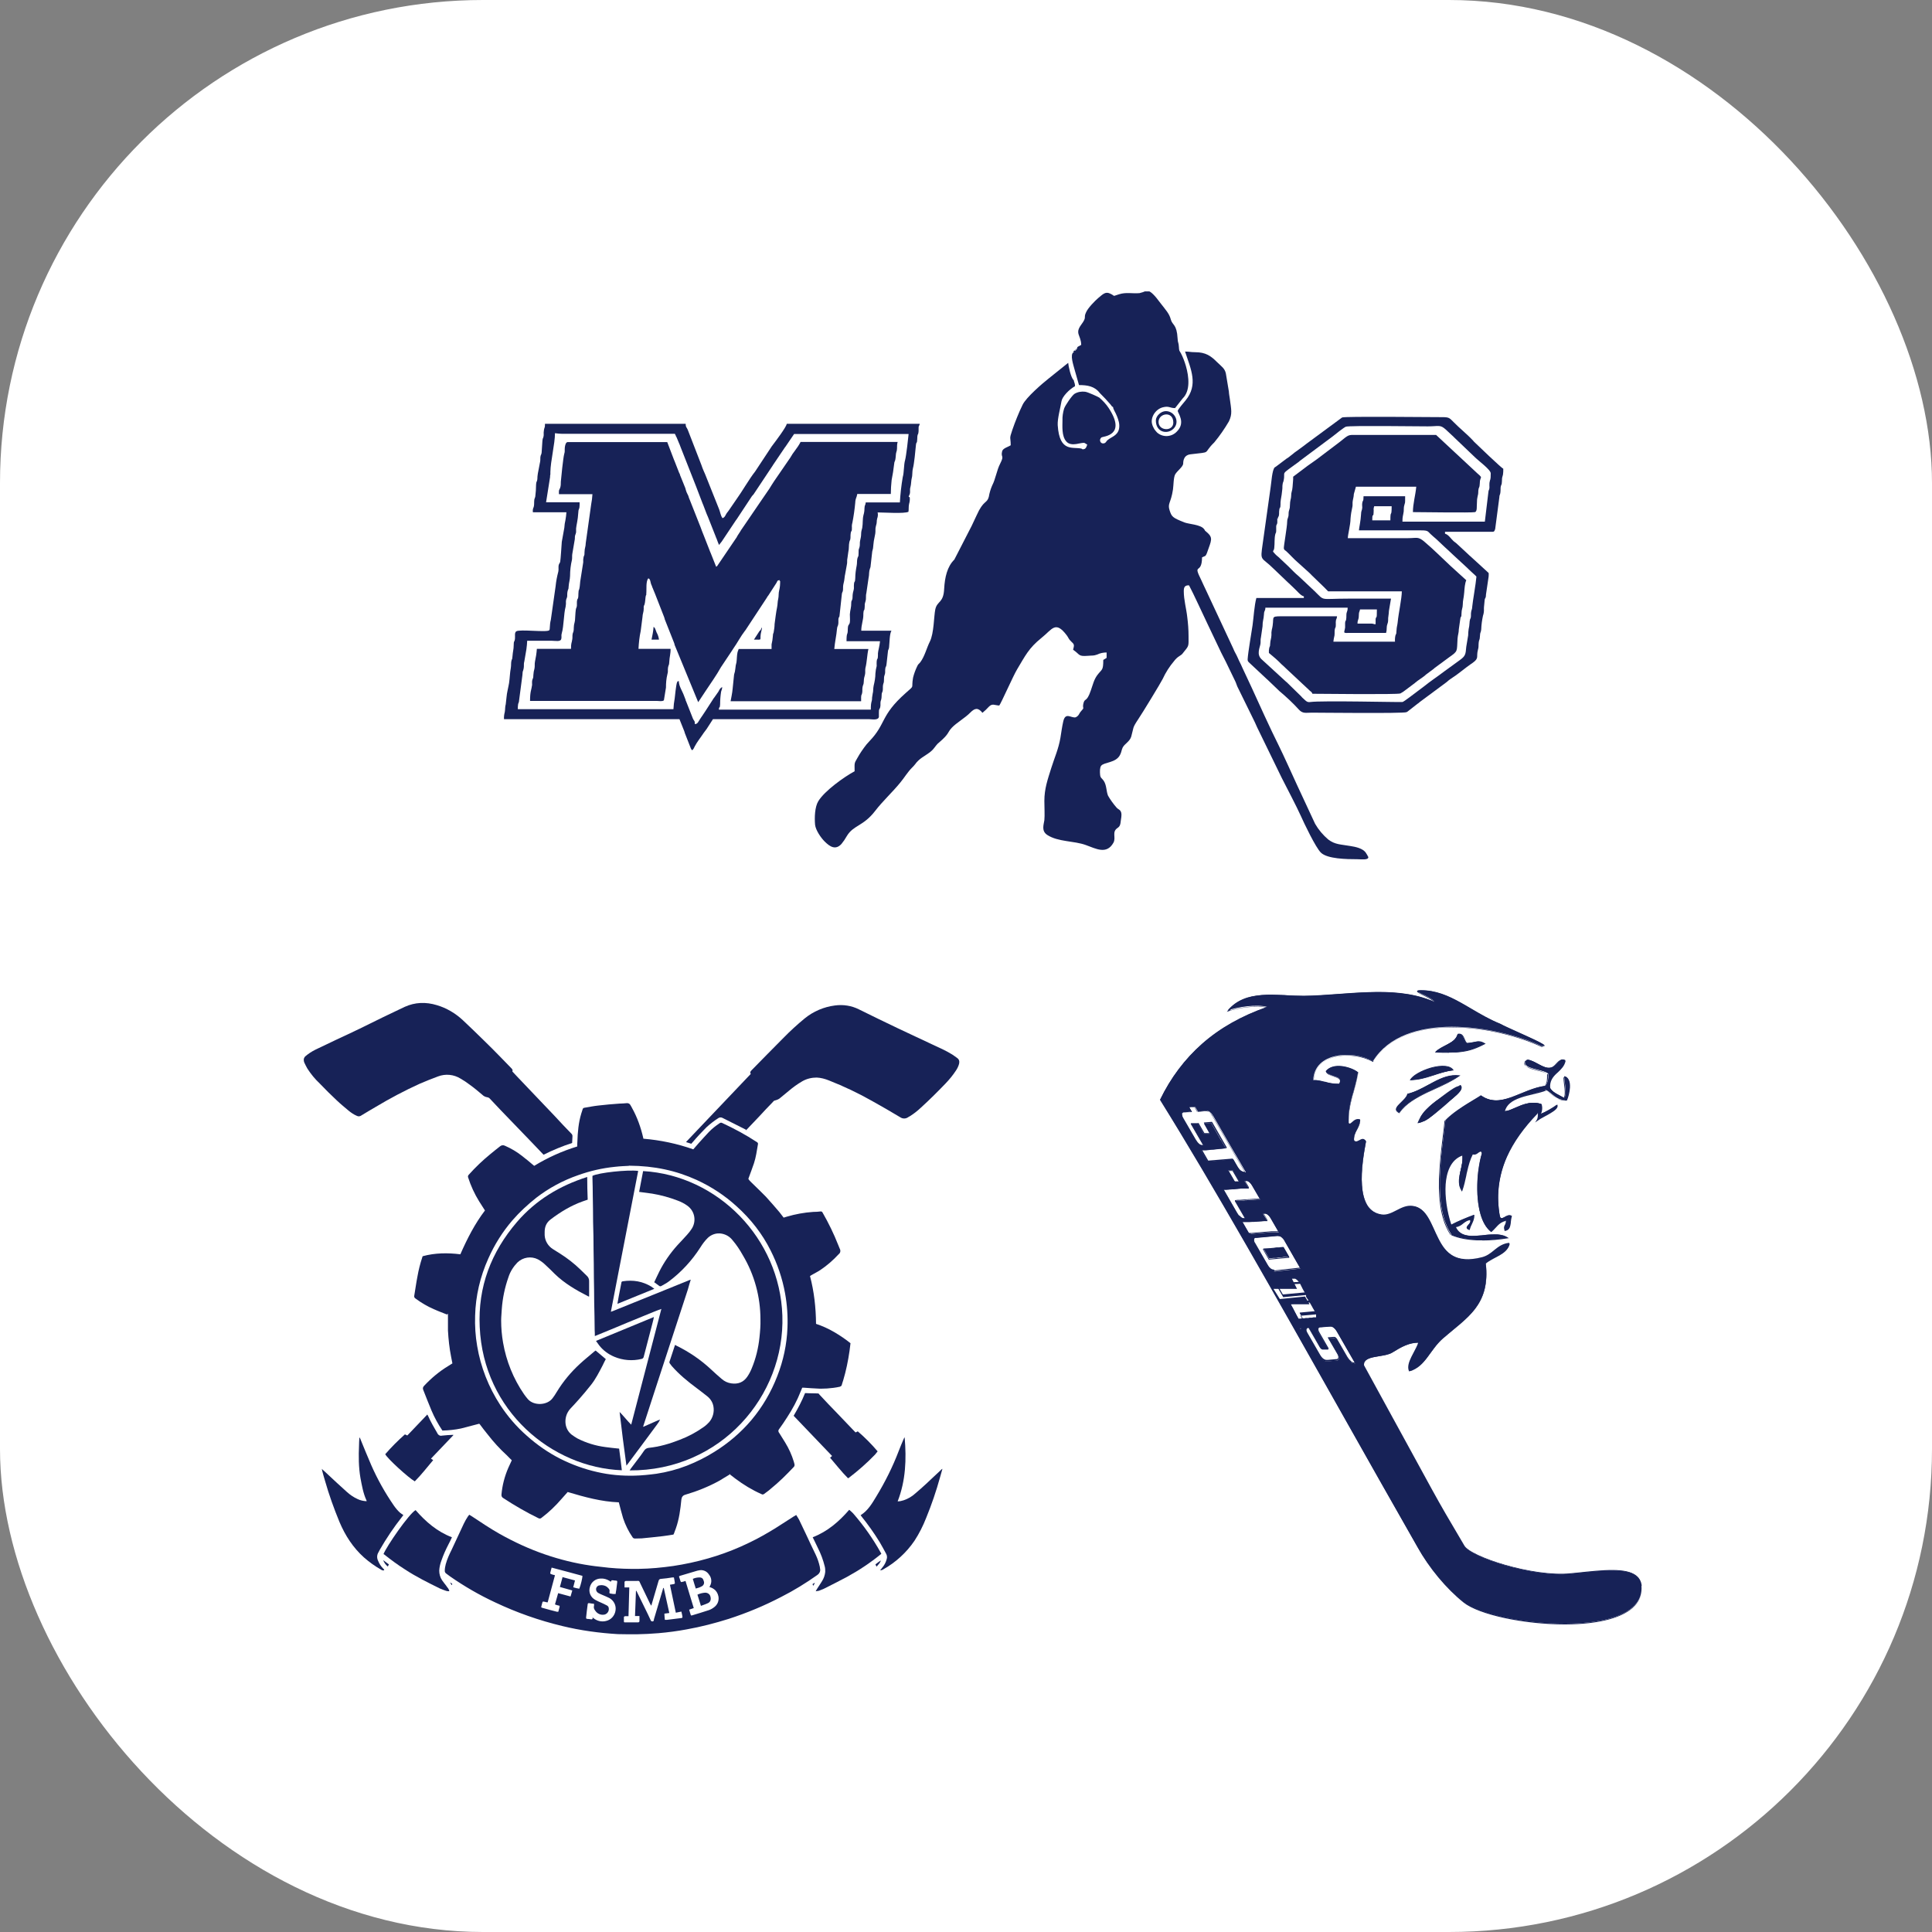 <svg xmlns="http://www.w3.org/2000/svg" version="1.1" xmlns:xlink="http://www.w3.org/1999/xlink" xmlns:svgjs="http://svgjs.dev/svgjs" width="1000" height="1000"><rect width="100%" height="100%" fill="#808080" stroke="none"/><g clip-path="url(#SvgjsClipPath1079)"><rect width="1000" height="1000" fill="#ffffff"></rect><g transform="matrix(8.219,0,0,8.219,150,150.822)"><svg xmlns="http://www.w3.org/2000/svg" version="1.1" xmlns:xlink="http://www.w3.org/1999/xlink" xmlns:svgjs="http://svgjs.dev/svgjs" width="85.17" height="84.97"><svg id="Ebene_1" data-name="Ebene 1" xmlns="http://www.w3.org/2000/svg" viewBox="0 0 85.17 84.97">
  <defs>
    <style>
      .cls-1 {
        fill-rule: evenodd;
      }

      .cls-1, .cls-2 {
        fill: #172257;
      }
    </style>
  <clipPath id="SvgjsClipPath1079"><rect width="1000" height="1000" x="0" y="0" rx="250" ry="250"></rect></clipPath></defs>
  <path class="cls-1" d="M30.84,18.21l.04.04c0,.19-.01.39-.06.58-.05.18-.02.35-.06.53-.05.2-.03.32-.07.52-.07.34-.11.7-.16,1.07,0,.18-.03.35-.06.53-.04.14-.04.03-.05.24-.01.17-.04.34-.08.51,0,.1,0,.2,0,.29h-2.07l-.07.19c-.05.21-.04.44-.07.65-.04.13-.06.26-.07.39-.01.13-.04.26-.08.38l-.09.88c-.02.28-.11.67-.13.8h8.22v-.26c.02-.22,0-.04.05-.2s.01-.25.04-.43.07-.11.08-.38c0-.13.03-.27.07-.39.04-.15,0-.27.03-.43.1-.38.1-.81.19-1.2h-2.15c.03-.41.14-.87.17-1.26.02-.2.05-.13.08-.3.02-.11,0-.22.01-.33.04-.22.06-.02.08-.3l.14-1.3c.03-.13.06-.09.07-.26,0-.12,0-.24.03-.36.07-.24.07-.5.1-.58l.11-.61c.04-.15,0-.28.04-.43l.05-.36c.06-.25.02-.43.07-.65.03-.13.06-.09.07-.27,0-.11,0-.22.02-.32.04-.17.07-.01.07-.31-.01-.1,0-.21.03-.31.08-.41.14-.83.18-1.26.01-.29.1-.34.12-.52,0-.01,0-.02.01-.03h2.11c0-.29.02-.58.05-.87.07-.34.12-.68.16-1.02.01-.19.07-.15.09-.38.03-.51.08-.33.09-.59,0-.14,0-.28.04-.42h-6.11c-.1.19-.22.37-.35.54l-.16.22c-.05.09-.08.14-.14.23l-1.01,1.47c-.12.17-.2.32-.31.49l-.74,1.08-.02.03-1.01,1.48c-.16.22.12-.18-.03.05l-.05.08c-.06.09-.1.15-.15.23l-.06.11s0,.02-.02.03l-1.18,1.74c-.06.07,0,.03-.09.08l-.35-.88s-.04-.08-.05-.12l-.38-.97c-.08-.2-.13-.32-.2-.52l-.68-1.72c-.02-.06-.03-.06-.05-.12s-.02-.07-.04-.13l-.11-.23c-.03-.08-.06-.17-.08-.26l-.34-.84v-.03s-.05-.09-.05-.09c0,0,0-.02-.01-.03l-.27-.69-.05-.12-.42-1.1h-6.28c-.11.02-.15.19-.17.34-.02.23.02.22-.04.42s-.2,1.56-.21,1.73c0,.14,0,.28-.05.41-.09.19-.07.11-.07.38h2.11c-.01.21-.04.43-.08.64l-.34,2.43c-.01.29-.07.28-.08.59,0,.26-.02.14-.06.31-.02.1-.03.21-.02.32l-.19,1.21c-.02.13-.01.19-.03.31-.01.09-.03.19-.07.27-.01.12-.02.24-.02.36-.02.22-.04.07-.08.26-.02.11,0,.22-.01.33-.02.15-.05.11-.07.26-.03.22-.03.44-.05.66-.01.1-.04.17-.06.28-.01.11-.02.21-.02.32-.02.18-.05.14-.07.27s0,.21-.02.32c-.04.27-.08.21-.08.6h-2.15c-.02.27-.06.54-.12.81-.03.15,0,.28-.03.43-.04.13-.06.26-.07.4,0,.27-.05.2-.08.38-.01.08,0,.16,0,.25-.04.32-.13.4-.13,1.01h7.97c.1,0,.38.05.46-.04l.13-.8c0-.28.02-.56.09-.84.06-.19.01-.23.04-.42s.07-.11.08-.38.09-.5.08-.8h-2.02c.02-.38.06-.76.14-1.13l.11-.86c.01-.25.08-.31.08-.55-.01-.09,0-.17.05-.25.05-.16.05-.45.08-.55.07-.2.02.04.03-.13.03-.27-.04-.78.13-.97.15.06.11.23.2.43l.03.06s0,.02.01.03v.03s.02.03.02.03l.11.27c.03.07.02.05.05.12l.59,1.51v.03s.02.03.02.03v.03s.59,1.49.59,1.49c.08.23-.05-.13.02.06,0,0,0,.02.01.03v.03s1.49,3.62,1.49,3.62l.47-.71c.32-.49.68-.98.96-1.49l.64-.96c.05-.08.09-.14.15-.23.26-.37.45-.75.72-1.1l.04-.05,1.29-1.96.02-.03.08-.13.02-.03.02-.02.51-.79c.1-.16.02-.14.19-.19h.01Z"></path>
  <path class="cls-1" d="M63.19,11.68c0,.27-.03.4-.04.63-.02.3-.09.29-.09.59,0,.17-.07.2-.08.63,0,.21-.08.24-.08.47,0,.29-.08.24-.09.5,0,.33-.23,1.59-.21,1.69s.09.12.16.18c.24.22.46.48.71.69l.71.64c.07.06.1.1.17.17.34.34.71.67,1.04,1.02h4.64c0,.45-.21,1.39-.26,1.94-.02.22-.06.23-.08.59-.01.21-.02.12-.06.24-.03.13-.04.26-.03.4h-3.88c.01-.13.04-.26.07-.39.02-.16-.01-.29.03-.43.05-.17.02.04.05-.16,0-.08.01-.16,0-.25.01-.24.07-.17.08-.37h-3.5c-.76,0-.4.06-.61.86-.02.1-.03.21-.02.32-.01.25-.07.3-.08.55-.01.23-.02.11-.06.27-.02.1-.03.21-.02.31.27.22.54.45.78.7l.09.08c.06.05.12.11.17.16l1.55,1.45c.1.08,0-.02.09.08.05.06.03.02.06.1.44,0,5.33.06,5.54-.02.12-.06.23-.14.33-.22l.48-.36s.05-.03.07-.05c.02-.02.05-.04.07-.06.16-.14.42-.29.61-.45l.02-.02.02-.02.51-.38.02-.02.02-.02.95-.7c.54-.38.45-.34.5-1.15.02-.26.08-.36.08-.59l.09-.63c.03-.26.08-.05.08-.38,0-.25.08-.33.08-.55,0-.27.06-.38.09-.76.02-.26.04-.57.13-.77l-.99-.9c-.55-.51-1.07-1.04-1.64-1.52-.41-.35-.47-.23-1.03-.23h-3.8c0-.22.17-.85.17-1.22.02-.26.06-.51.12-.77.02-.1,0-.18.01-.28.02-.2.07-.28.08-.51l.13-.46h3.8c-.05.55-.21,1.06-.21,1.6.32,0,3.76.05,3.91,0s.1-.38.12-.55c.01-.11,0-.21.02-.31.05-.32.06-.15.07-.51.02-.22.08-.13.09-.42s.03-.21.08-.42c-.06-.08-.13-.15-.21-.21l-2.62-2.44h-5.06c-.47,0-.42-.04-1.02.45l-1.44,1.09c-.38.26-.78.55-1.15.84l-.36.27h0Z"></path>
  <path class="cls-1" d="M16.37,11.64c.03-.08.01.09.04-.13v-.13c.01-.69.29-1.79.29-2.45.15.02.31.04.46.04h7.09l.07.14v.03s.03.03.03.03l.15.36c.03.08,0,0,.04.09.04.11.04.11.08.21l1,2.54s0,.02.01.03l.36.94s.03.08.05.12l.21.55c.04.1.05.12.09.21l.49,1.24s0,.02.01.03l.04.09c.04.13.1.26.15.39.12-.14.23-.29.32-.44l.76-1.14.02-.02.97-1.47c.05-.07.06-.06.1-.11l1.21-1.82.03-.05.73-1.08.02-.03.02-.02.02-.03.53-.78h7.21c-.02.23-.15,1.38-.22,1.64-.09.3-.06.78-.15,1.08-.09.53-.15,1.06-.18,1.59h-2.15c-.02.21-.07.13-.08.38,0,.14-.02.28-.06.41-.07.27-.03.51-.08.81-.04.13-.07.26-.07.39,0,.14-.03.27-.06.4-.04.15,0,.27-.04.42-.05.19-.06.08-.06.36,0,.33-.04.18-.08.38-.03.15-.01.29-.04.43-.05.26-.09.52-.09.79-.01.32-.06.13-.08.38-.02.16.02.24-.03.4-.04.13-.06.27-.06.4,0,.23-.08.22-.08.34,0,.37-.07.45-.09.76,0,.14.02.38,0,.5-.04.21-.12.09-.13.43,0,.44-.08.13-.08.76h2.11c-.03.33-.12.59-.13.76,0,.09,0,.19-.01.28-.04.17-.04,0-.07.23-.01.09,0,.19,0,.29-.04.15-.07.31-.08.47,0,.26-.05.52-.11.77-.04.18-.02.38-.06.49l-.04.26c0,.32-.08.18-.08.76h-9.57c.02-.25.07-.04.08-.34,0-.26.02-.52.06-.78.04-.17.06-.11.07-.31-.15.1-.15.14-.24.3l-.26.37-.02.02s-.01.02-.02.03l-.51.79-.2.3c-.08.13-.12.16-.2.3,0,.01-.02.04-.03.05l-.02.03c-.05.07,0,.02-.05.07-.04.05-.1.08-.17.08,0-.24-.05-.18-.12-.34l-.43-1.09-.03-.06v-.03s-.1-.26-.1-.26c-.11-.31-.33-.61-.33-.93-.13.05-.04-.06-.13.13-.03.08-.13.89-.13.96-.04.22-.07.45-.08.68h-9.8c0-.11,0-.21.02-.32.04-.16.04-.03.06-.23l.21-1.6c.02-.36.03-.15.08-.43.03-.15-.01-.28.04-.43l.13-.76c.02-.11.05-.45.05-.54h1.52c.27,0,.59.09.63-.13.03-.14-.02-.18.03-.35.13-.43.12-1.23.24-1.66.02-.12.03-.24.02-.35.02-.19.05-.13.08-.3,0-.12,0-.24.03-.35.04-.17.05-.04.06-.27.02-.28.08-.4.09-.67,0-.34.04-.69.12-1.02.02-.13,0-.23.02-.36l.16-.94c0-.31.04-.22.08-.43v-.24c.02-.23.11-.5.14-1.01.01-.22.04-.16.07-.31.01-.11.02-.22.01-.33h-2.11l.26-1.64h0ZM38.98,12.94v-.04c.15-.27.03-.33.11-.6.04-.13.04-.41.08-.55.05-.16.02-.42.07-.6.08-.28.16-1.13.19-1.46.02-.21.03-.08.07-.23.01-.11.02-.21.02-.32.03-.23.04-.05.07-.26.02-.11,0-.21.01-.33.03-.18.04-.02.07-.21h-8.37c-.05.23-.7,1.09-.89,1.34,0,.01-.03.04-.04.05,0,0-.01.02-.02.03l-1.05,1.59c-.34.42-.84,1.29-1.17,1.74l-.46.67s-.01.02-.02.03c-.06.09-.07.09-.13.17-.09.13-.11.27-.27.32-.12-.16-.14-.37-.21-.55l-.89-2.23c-.04-.1-.04-.09-.08-.18-.07-.15-.09-.23-.15-.39l-.86-2.22c-.07-.17-.13-.14-.13-.37h-8.86c0,.27-.02.17-.06.36-.02.12-.03.24-.02.36-.02.21-.06.13-.08.34l-.05.75c-.02.17-.06.11-.08.3,0,.12,0,.24-.03.35l-.13.68c-.02.12-.03.24-.03.35-.02.18-.07.11-.08.34,0,.25-.02.5-.05.75-.03.15-.06.09-.07.31,0,.12,0,.24-.03.35-.05.1-.07.21-.05.33h2.11c0,.07-.04.41-.06.49-.04.16-.06.32-.07.48l-.16.89c-.02.25-.07,1.1-.1,1.25-.03.12-.03.05-.08.17-.06.17,0,.29-.04.46-.08.3-.14.61-.17.92l-.3,2.11c-.09.34-.04.6-.1.66-.15.15-1.87-.08-2.08.07-.12.09-.06.29-.08.47-.03.24-.08.08-.08.42,0,.24-.05.34-.08.72-.02.21,0,.05-.05.2s-.02.31-.05.49c-.06.31-.06.61-.11.95-.03.2-.15.67-.16.89l-.05.45c-.05.16-.03.34-.06.49-.04.15-.06.3-.05.45h11.05l.3.75s.03.08.04.13l.38.97c.07.14.09.13.18-.01.03-.05.05-.09.07-.14.14-.27.37-.55.54-.81l.02-.03.18-.24.02-.03.38-.59h9.83c.17,0,.57.09.62-.14v-.29c0-.27.04-.15.08-.31s0-.25.03-.39c.04-.1.06-.21.06-.31,0-.27.04-.2.07-.35.02-.12,0-.24.02-.36.03-.16.06-.11.06-.34,0-.1,0-.2.04-.29.06-.18.02-.19.04-.38.03-.24.05-.05.08-.3l.08-.72c.02-.28.05-.13.08-.34.03-.27.03-.87.15-1.05h-1.9c0-.38.13-.68.13-.97,0-.09,0-.18.02-.27.05-.16.03.05.06-.19.03-.3-.03-.13.06-.44.05-.16,0-.32.05-.5l.14-.96c.04-.18.02-.26.05-.45.02-.08.04-.15.07-.23l.11-.98s.05-.19.05-.2c.02-.13.03-.37.05-.46l.09-.46c.03-.17-.01-.31.04-.47.09-.29.03-.29.08-.48.05-.13.06-.26.03-.39.41,0,1.68.09,1.94-.04.03-.15,0-.31.04-.49.04-.14.06-.29.04-.43h0Z"></path>
  <path class="cls-1" d="M67.24,20.91c0-.23.08-.23.08-.46.01-.32.03-.2.08-.42h1.06c0,.7-.03.36-.08.6v.33c-.17,0-.08-.03-.26-.04h-.88ZM68.25,13.74c0-.07.02-.14.04-.21h1.1c0,.78-.08.15-.08.89h-1.14c0-.64.08.03.09-.67ZM62.22,14.33c.02-.23.06-.05.08-.3,0-.11,0-.22.02-.32.04-.17.06,0,.07-.27,0-.11,0-.21.02-.32.04-.21.07-.42.09-.63.02-.13,0-.2.02-.32.02-.18.05-.14.07-.27.13-.63-.29-.26.97-1.18l.02-.02.02-.02,2.08-1.55c.12-.1.71-.57.83-.61.26-.08,4.46-.02,5.16-.02s.77-.13,1.14.21l.44.41c.21.18-.16-.15.04.04l1.34,1.28c.24.24,1,.79,1,1.02,0,.5-.04.31-.08.6-.01.1,0,.19,0,.29-.02.2-.02.07-.06.23l-.23,1.92h-5.19c0-.35.04-.35.08-.64.01-.11,0-.21.02-.32.07-.34.07-.04.07-.64h-2.62c0,.37-.05.22-.08.43-.02.1,0,.19,0,.29-.02.22-.07.15-.08.46s-.13.88-.13.97h3.92c.49,0,.39.07.69.32l.02.02c.34.28.64.6.97.89l.15.14c.06.05.12.11.17.16l.92.85c.23.21-.19-.17.04.04l.04.04c.07.06.09.08.15.14.11.11.23.2.33.31-.03.42-.24,1.59-.26,1.86s-.04.18-.07.35c-.03.14,0,.26-.03.39l-.04.09c-.05.15-.02.35-.09.62-.02.13-.03.26-.03.39l-.12.72c-.04.5-.06.59-.42.85l-.95.69c-.43.33-.88.62-1.31.97l-.36.27c-.18.13-.89.69-.98.7-.14.02-5.1-.1-5.8,0-.2.03-.27-.06-.4-.18-.04-.03-.07-.07-.11-.1-.01-.01-.06-.07-.06-.07l-.88-.86s.02,0-.07-.06l-1.56-1.43c-.32-.31-.1-.71-.06-.97.02-.14-.01-.25.03-.4l.1-.69c0-.37.07-.42.09-.76.01-.27.08-.17.09-.42h5.18c0,.3-.08.2-.08.5,0,.09,0,.18-.02.27-.05.17-.03-.05-.06.19,0,.09,0,.19,0,.29-.05.36-.19.35.34.34.74,0,1.49,0,2.24,0,.03-.1.04-.2.04-.3.01-.3.08-.24.09-.5,0-.09,0-.19.02-.28.02-.12.02-.18.03-.31l.13-.77h-2.7c-1.83,0-1.44.18-2.11-.47l-1-.94c-.13-.11-.21-.18-.33-.3s-.21-.21-.32-.32l-.52-.49-.02-.02-.02-.02-.02-.02-.07-.06c-.12-.09-.22-.2-.32-.32.05-.19.06-.04.08-.26.03-.25,0-.56.06-.82.04-.17.05-.04.06-.23,0-.1,0-.19,0-.29.03-.18.04-.04.07-.22,0-.1,0-.19,0-.29h0ZM63.86,19.19v.12h-2.99c-.13.48-.17,1.21-.24,1.72-.07.49-.28,1.67-.31,2.14,0,.12.03.14.1.21l1.09,1.02.07.06.02.02.73.7c.43.36.84.74,1.21,1.15.25.28.45.2.82.2.48,0,5.75.06,5.96-.03.01,0,.04-.02.06-.03l.64-.5c.05-.03.1-.07.14-.11l1.7-1.26c.09-.08.18-.16.28-.22.43-.27.82-.62,1.24-.91l.13-.09c.4-.29.2-.38.31-.79.06-.22.03-.22.05-.46.02-.22.07-.14.08-.42s.06-.2.08-.42c.01-.29.05-.58.11-.86.05-.14.07-.3.06-.45,0-.16.03-.27.04-.47.02-.29.08-.1.09-.42l.13-.88c.03-.16.05-.31.04-.47-.02-.02-.04-.04-.06-.06l-1.06-.97-.02-.02-.05-.04c-.07-.06-.11-.1-.17-.16l-.68-.63c-.08-.07-.09-.06-.17-.13-.17-.15-.31-.41-.54-.47v-.12h2.99c.13,0,.13-.08.17-.18l.26-1.98c.01-.25.08-.1.08-.59,0-.09.03-.18.07-.27.01-.1.02-.21.02-.31,0-.09.04-.17.06-.27.02-.12.02-.24.02-.37-.1-.03-1.7-1.56-1.84-1.7l-.06-.07c-.38-.41-.84-.77-1.23-1.17-.26-.26-.28-.31-.71-.31-.86,0-6.09-.06-6.31.02l-2.21,1.63c-.1.08-.18.14-.29.22l-.44.32-.07.05s-.02.01-.02.02l-.33.26s-.1.07-.15.1l-.65.49-.03.02-.05.03c-.17.14-.22,1.01-.26,1.24l-.5,3.56c-.17,1.18-.11.79.7,1.6l.91.87c.05.05.08.06.13.12.1.1.15.15.26.25.16.14.38.43.57.48h.01Z"></path>
  <path class="cls-1" d="M49.36,3.83h0c-.25.14,0,.84.05,1.05l.29,1.02c.53,0,.98.07,1.31.5.24.24.47.48.69.74.1.13.05.09.15.15,0,.14.14.3.25.59.08.21.18.47.12.78-.09.42-.47.5-.7.69-.13.1-.08.14-.21.21-.11.04-.23,0-.27-.11-.04-.09,0-.19.07-.25.11-.08,1.62-.1.45-1.87-.16-.24-.36-.45-.58-.64-.05-.04-.72-.35-.89-.37-.23-.03-.47.01-.67.13-.15.09-.6.74-.66.94-.07.24-.11.49-.1.74,0,.34-.06.98.24,1.32.33.38.97.02,1.16.1l.16.1c-.05.13-.07.24-.19.28-.14.04-.13-.01-.15-.02-.51-.16-1.41.3-1.52-1.49-.02-.41.16-1.04.24-1.51.05-.28.47-.73.85-.94,0-.21-.06-.22-.08-.38-.18-.13-.34-.92-.35-1.09l-1.21.97c-.42.33-1.44,1.21-1.66,1.67-.14.28-.22.48-.35.79-.11.28-.2.5-.3.8-.21.61-.1.42-.1.96-.16.11-.49.18-.54.38-.1.42.16.22-.12.77-.22.42-.29.97-.51,1.39-.1.23-.17.47-.21.71-.12.44-.33.18-.77,1.17-.11.24-.19.41-.31.66l-1.09,2.12c-.45.44-.6,1.12-.64,1.83-.04.93-.44.75-.56,1.31-.09.43-.08,1.5-.34,2.02-.21.42-.32.92-.6,1.3-.09.12-.13.1-.2.26-.11.23-.2.47-.26.72-.13.75.14.42-.47.97-1.61,1.43-1.21,1.92-2.28,3.03l-.18.2c-.22.28-.42.57-.59.88-.2.33-.16.31-.16.81-.65.35-1.89,1.23-2.29,1.89-.22.37-.24,1.03-.2,1.48.04.34.36.81.6,1.05.34.34.69.56,1.06.16.13-.16.24-.32.34-.5.42-.7,1.03-.6,1.79-1.59.45-.59,1.09-1.18,1.57-1.77.26-.31.46-.66.74-.94.07-.07.14-.14.2-.22.06-.08.12-.16.2-.23.29-.28.66-.41.93-.71.07-.08.11-.14.19-.24.06-.08.13-.15.21-.21.64-.55.49-.6.78-.91s.84-.62,1.16-.95c.29-.29.49-.34.77.01.15-.12.28-.25.41-.39.22-.22.36-.08.65-.07.12-.15.89-1.9,1.13-2.29.5-.83.72-1.32,1.53-1.97.68-.54.87-1.11,1.59-.16.13.18.11.23.28.39.2.18.2.21.12.52.45.3.3.43.93.38.34-.03.32.01.59-.08.18-.09.39-.13.59-.13v.34c-.09.05-.13.08-.21.13,0,.69-.08.56-.38.96-.21.29-.27.58-.4.95-.28.83-.39.43-.48.87-.06.32.11.18-.14.45-.15.17-.11.26-.33.38-.28.08-.65-.36-.79.26-.08.35-.12.68-.18,1.04-.12.7-.37,1.24-.58,1.91-.22.71-.43,1.28-.43,2.06,0,.32.03.93,0,1.21-.05.32-.19.68.18.93.69.45,1.68.36,2.44.64.62.22,1.3.62,1.73-.15.18-.33-.12-.68.26-.93.16-.11.18-.23.2-.43.02-.16.07-.37.03-.53-.05-.2-.18-.19-.3-.33-.2-.23-.38-.48-.53-.74-.12-.29-.08-.66-.28-.95-.11-.16-.2-.16-.22-.37s-.02-.46.07-.57c.19-.23.92-.17,1.18-.67.1-.18.09-.3.17-.47.12-.24.44-.37.54-.69.17-.6.05-.51.45-1.11.22-.32,1.45-2.34,1.53-2.52.19-.41.43-.79.72-1.13.09-.12.2-.23.33-.31.22-.14.17-.13.32-.31.3-.36.26-.35.26-.96,0-.4-.03-.79-.08-1.18-.06-.55-.22-1.09-.22-1.64,0-.26.07-.35.27-.37.14.04.01-.07.12.12.14.24.93,1.95,1.09,2.28l.87,1.83c.11.21.19.38.3.59l.59,1.22c.06.12.08.22.13.33l1.04,2.12c.11.21.17.39.28.6l1.48,3.04c.33.65.93,1.79,1.2,2.39.18.41.94,2.01,1.27,2.32.41.39,1.6.41,2.29.41.24,0,.72.07.69-.14-.05-.1-.11-.2-.17-.29-.2-.26-.63-.35-.95-.4-.62-.11-.96-.08-1.4-.41-.33-.28-.61-.61-.83-.99l-1.14-2.45c-.33-.72-.83-1.83-1.15-2.48-.49-.97-1.34-2.84-1.72-3.68l-.58-1.24c-.09-.22-.18-.36-.28-.6s-.2-.36-.29-.6l-1.72-3.68c-.1-.2-.18-.39-.28-.6-.58-1.17.03-.3.04-1.45.18-.1.21-.02.31-.28.28-.81.42-.95-.05-1.34-.16-.13-.02-.03-.14-.17-.22-.28-.95-.3-1.23-.41-.76-.3-.8-.36-.93-.75-.15-.46.08-.45.21-1.33.04-.29.03-.75.14-.95.14-.23.46-.45.5-.65.01-.08-.03-.55.46-.61,1.41-.17.73,0,1.5-.75.34-.41.65-.86.92-1.32.23-.48.15-.74.06-1.42-.02-.14-.06-.36-.06-.46l-.19-1.14c-.07-.32-.26-.43-.58-.74-.36-.36-.69-.6-1.35-.6-.28,0-.37-.04-.64-.04.38,1.14.84,2.09.03,3.08-.09.11-.48.56-.49.65-.01.13.52.73-.05,1.3-.33.36-.89.39-1.25.07-.03-.03-.06-.06-.09-.1-.03-.04-.06-.08-.09-.12-.06-.1-.11-.21-.14-.33-.1-.4.21-.92.68-1.04.4-.1.43.05.77.05l.48-.61c.49-.47.4-1.36.2-2.05-.08-.27-.18-.54-.31-.79-.11-.2-.11-.12-.13-.42-.01-.25-.07-.24-.08-.51-.05-.93-.33-.82-.43-1.21-.09-.36-.34-.62-.64-1.01-.38-.52-.6-.72-.76-.77h-.19c-.12.06-.25.1-.38.13-.44.04-.84-.07-1.28.07-.5.15-.18.13-.59-.05-.28-.13-.45.06-.73.29-.22.19-.64.62-.76.89-.19.39.08.26-.31.79-.42.57-.01.65,0,1.27-.32.17-.21.11-.26.21v.04l-.04.04-.04.04-.04.04h-.04c-.12.04-.09-.03-.04.08h0ZM50.15,9.58,50.15,9.58,50.2,9.57h0Z"></path>
  <path class="cls-1" d="M54.71,8.22c0-.56.93-.71.93.04,0,.58-.93.54-.93-.04ZM54.54,8.13c0,.75.72.9,1.11.52.43-.42.08-1.11-.48-1.11-.3,0-.63.3-.63.59Z"></path>
  <path class="cls-1" d="M22.91,21.12c-.02.27-.07.54-.13.81h.47c-.02-.16-.07-.31-.15-.45-.02-.06-.06-.15-.08-.21-.02-.06-.06-.11-.11-.15h0Z"></path>
  <path class="cls-1" d="M29.23,21.93c.63,0,.3.08.47-.55.06-.22.02-.17,0-.21,0,.09-.05.17-.12.22l-.35.54h0Z"></path>
  <polygon class="cls-1" points="49.48 3.7 49.48 3.66 49.44 3.7 49.48 3.7 49.48 3.7"></polygon>
  <polygon class="cls-1" points="49.52 3.66 49.52 3.62 49.48 3.66 49.52 3.66 49.52 3.66"></polygon>
  <polygon class="cls-1" points="49.44 3.75 49.44 3.7 49.4 3.75 49.44 3.75 49.44 3.75"></polygon>
  <polygon class="cls-1" points="49.57 3.62 49.57 3.58 49.52 3.62 49.57 3.62 49.57 3.62"></polygon>
  <g id="Ebene_1-2" data-name="Ebene 1">
    <g id="Ebene_2" data-name="Ebene 2">
      <g>
        <path class="cls-2" d="M27.68,74.52c-.21.12-.41.25-.61.37-.69.38-1.41.67-2.16.89-.15.04-.23.14-.25.3-.06.62-.14,1.24-.35,1.83-.03.09-.07.17-.1.27-.01.04-.03.07-.05.11-.22.04-.45.07-.67.1-.44.05-.89.1-1.33.14-.14.01-.28,0-.42.01-.07,0-.13-.03-.16-.09-.25-.36-.45-.77-.59-1.19-.1-.33-.18-.66-.27-1-1.09-.04-2.15-.33-3.22-.65-.13.15-.27.3-.4.45-.37.43-.79.83-1.24,1.17-.06.06-.14.07-.22.02-.76-.37-1.5-.8-2.2-1.26-.08-.04-.12-.13-.11-.22.05-.58.2-1.15.43-1.68.07-.16.14-.31.22-.48-.1-.09-.2-.2-.3-.3-.45-.41-.86-.86-1.23-1.34-.16-.2-.33-.41-.48-.62-.01-.01-.03-.03-.04-.04-.38.1-.77.2-1.15.3-.38.08-.78.12-1.17.13-.27-.4-.5-.82-.69-1.27-.18-.43-.35-.87-.52-1.3-.04-.09-.01-.18.06-.25.45-.48.95-.9,1.51-1.24l.27-.17c-.03-.14-.05-.27-.08-.41-.11-.55-.17-1.11-.2-1.66,0-.3,0-.6,0-.9s-.02-.09-.07-.11c-.17-.07-.35-.14-.53-.21-.4-.16-.79-.35-1.15-.59-.1-.07-.2-.14-.3-.21-.07-.04-.09-.12-.07-.19.07-.4.12-.8.2-1.2.07-.4.17-.8.3-1.19,0-.02.01-.04.03-.08.77-.21,1.57-.22,2.37-.12.43-.98.91-1.92,1.55-2.76-.13-.2-.25-.39-.37-.58-.29-.47-.52-.97-.69-1.5-.02-.06-.01-.12.04-.17.42-.47.87-.9,1.36-1.3.2-.17.41-.33.61-.49.08-.07.2-.09.3-.04.39.17.75.38,1.08.64.26.2.51.41.77.63.85-.52,1.76-.93,2.71-1.22,0-.1,0-.2.01-.3.02-.61.07-1.2.25-1.79.02-.08.06-.16.08-.25.01-.06.07-.1.12-.1.3-.05.59-.11.88-.14.43-.05.87-.09,1.31-.12.17-.01.33-.01.49-.03.07,0,.15.03.19.09.04.07.09.14.12.21.33.59.56,1.24.71,1.9,0,.01,0,.03.01.04,1.07.09,2.12.31,3.14.67.11-.13.22-.25.33-.38.22-.24.43-.48.65-.71.2-.21.43-.39.67-.55.04-.04.12-.05.17-.02.75.35,1.48.74,2.18,1.2.06.03.09.09.07.15-.07.4-.12.8-.25,1.19-.11.32-.22.62-.34.94,0,.01,0,.03-.01.05.1.15.24.25.36.38.25.25.5.48.74.73.29.32.57.64.85.97.09.11.18.23.27.35l.2-.06c.54-.16,1.09-.26,1.66-.3.16,0,.32-.01.48-.03.04,0,.09.02.11.07.38.66.71,1.34.99,2.05.03.08.06.15.09.22.07.12.05.27-.06.35-.35.38-.74.72-1.16,1-.18.12-.37.21-.56.32l-.09.06c.26.98.37,1.99.38,3.01.39.13.77.3,1.13.51.36.21.72.45,1.04.71-.02.15-.04.32-.06.48-.09.63-.22,1.26-.4,1.86-.03.1-.07.2-.09.29-.01.06-.07.09-.12.11-.27.06-.53.09-.8.11-.17,0-.34.02-.51.01-.33-.01-.64-.04-.97-.06h-.09c-.03.07-.06.14-.09.22-.23.59-.53,1.14-.87,1.66-.16.25-.32.49-.49.72-.07.07-.07.18,0,.25.13.2.25.4.38.61.23.38.41.77.54,1.2.01.05.03.1.04.15.02.07,0,.14-.04.18-.23.24-.46.48-.7.71-.25.24-.51.47-.78.69-.12.11-.26.2-.39.3-.04.04-.12.05-.17.01-.59-.26-1.13-.59-1.65-.98-.12-.09-.23-.18-.35-.27v-.04h0ZM21.35,55.07c-.18.01-.53.02-.87.06-.8.08-1.58.26-2.33.53-.95.33-1.84.81-2.63,1.42-.54.43-1.05.9-1.5,1.42-.62.72-1.13,1.53-1.52,2.41-.51,1.13-.8,2.36-.83,3.6-.02.64.02,1.28.13,1.91.22,1.32.72,2.59,1.45,3.71.47.72,1.03,1.37,1.68,1.94.64.57,1.34,1.06,2.11,1.45.74.37,1.51.65,2.31.83.77.18,1.56.25,2.36.23.46-.01.93-.06,1.38-.12.66-.1,1.3-.27,1.92-.51.61-.24,1.19-.53,1.73-.87.87-.54,1.66-1.21,2.33-2,.69-.82,1.24-1.76,1.63-2.77.38-.97.6-1.99.64-3.04.03-.72-.02-1.45-.15-2.17-.17-.94-.48-1.85-.91-2.7-.53-1.06-1.26-1.99-2.14-2.78-.74-.68-1.6-1.24-2.51-1.66-1.3-.59-2.66-.89-4.26-.9h-.01,0Z"></path>
        <path class="cls-2" d="M31.87,77.03c.07.1.14.21.2.32.14.3.29.6.43.9.2.43.4.86.61,1.29.12.25.21.51.27.79,0,.05.01.09.02.14.02.14-.05.28-.17.36-.72.51-1.48.98-2.27,1.38-1.07.56-2.18,1.02-3.32,1.39-.86.27-1.74.5-2.64.66-.59.11-1.19.19-1.78.24-.46.04-.92.06-1.38.07-.39,0-.79,0-1.18-.01-1.18-.07-2.35-.23-3.5-.51-1.46-.35-2.88-.85-4.23-1.49-.99-.46-1.94-1.01-2.83-1.63-.08-.05-.15-.12-.23-.17-.07-.04-.12-.12-.11-.2,0-.14.03-.27.06-.4.09-.33.23-.63.38-.93l.76-1.63c.07-.15.16-.3.25-.44.03-.04.06-.08.09-.12.07.04.12.07.18.11.57.38,1.14.76,1.74,1.1.91.51,1.86.95,2.85,1.29.93.32,1.89.56,2.86.7.39.06.78.09,1.17.14.63.06,1.26.08,1.89.07.72-.01,1.44-.08,2.15-.18.74-.11,1.48-.27,2.21-.48,1.37-.39,2.68-.97,3.9-1.7.51-.3,1-.64,1.5-.95l.14-.08v-.02h0ZM24.31,83.21c-.12-.59-.25-1.16-.37-1.76l.23-.04s.09-.01.08-.07c-.01-.12-.04-.23-.06-.35h-.1c-.24.04-.47.07-.71.09-.1,0-.14.06-.16.14-.14.48-.28.95-.42,1.43,0,.04-.02.07-.04.12-.02-.05-.04-.07-.06-.1-.21-.43-.41-.86-.62-1.29-.1-.2-.04-.17-.27-.17h-.63s-.09,0-.1.07v.34h.3c-.01.61-.04,1.21-.05,1.81h-.22s-.07.02-.07.06v.24c0,.09,0,.09.1.09h.81s.07-.02.07-.07v-.33h-.28c.02-.54.04-1.06.06-1.59h.02s.04.05.04.07c.17.35.34.69.51,1.04.12.25.24.48.35.73.02.05.04.09.12.09s.08-.06.09-.11v-.02c.19-.63.37-1.25.56-1.88,0-.04.02-.07.04-.1h.02c.12.52.23,1.05.35,1.58l-.31.04c0,.14.02.25.03.39h.14c.11-.01.21-.03.32-.04l.56-.07c.05,0,.09-.01.09-.08-.02-.11-.04-.22-.07-.33l-.34.07h0ZM26.43,81.59l.03-.06c.13-.23.11-.51-.06-.72-.14-.22-.4-.33-.66-.26-.05.01-.11.02-.16.04-.34.1-.67.2-1.01.3-.02,0-.04.02-.06.04.03.09.06.2.09.28.03.08.04.08.12.06.07-.01.13-.04.2-.06.17.58.35,1.14.52,1.71l-.29.1c.04.13.07.25.11.36h.07c.35-.11.71-.21,1.06-.33.12-.04.24-.11.34-.19.38-.29.33-.79.07-1.06-.1-.09-.22-.17-.36-.2h0s0-.01,0-.01ZM19.04,83.49c.05.04.08.06.12.09.22.16.5.22.76.15.31-.07.54-.33.59-.64.06-.33-.1-.64-.38-.8-.13-.07-.27-.12-.4-.18-.1-.04-.21-.09-.3-.14-.1-.05-.16-.17-.14-.28.02-.1.1-.19.21-.2.13-.03.27-.01.38.04.09.04.17.12.23.2.05.07.02.13.02.2s.02.07.04.07c.12.03.23.04.35.03.01-.09.02-.17.04-.26.02-.16.04-.32.06-.48,0-.08,0-.09-.08-.1-.06,0-.12-.01-.18-.02h-.09s-.04.06-.06.09l-.09-.06c-.16-.1-.35-.15-.53-.14-.33,0-.61.22-.69.53-.1.32.04.66.35.82.12.07.25.12.38.18.11.05.22.1.33.16.06.03.11.08.12.14.05.2-.07.39-.26.44-.03,0-.06.01-.09.01-.2.01-.38-.09-.49-.25-.07-.09-.12-.19-.08-.31v-.13c-.11-.01-.2-.02-.3-.04-.07,0-.09,0-.1.07-.04.27-.07.56-.1.83,0,.06.01.09.07.09.08,0,.17.02.25.03.06,0,.09-.01.09-.07s0-.04.01-.05h0ZM17.14,80.96l.82.22c-.04.14-.07.28-.11.43.12.04.25.07.38.09.09-.2.21-.72.2-.81-.64-.17-1.28-.35-1.94-.52-.03.11-.06.2-.08.3-.02.08-.01.09.07.12s.14.04.22.06l-.46,1.71c-.12,0-.2-.07-.32-.04-.01.06-.04.12-.05.18s-.03.12-.04.17c.01.01.04.02.06.03.31.09.61.17.93.25h.09c.03-.1.05-.2.08-.3.01-.04,0-.07-.03-.09h-.03c-.07-.01-.14-.04-.23-.07.07-.24.13-.47.2-.71l.78.21c.04-.13.07-.25.11-.38l-.78-.22c.06-.21.11-.41.17-.63h0Z"></path>
        <path class="cls-2" d="M14,49.11c.09.1.19.2.28.3.6.63,1.19,1.25,1.79,1.88.38.4.77.8,1.14,1.21.17.18.35.36.52.54.05.04.08.12.07.19-.01.13-.01.26-.02.4-.62.2-1.22.45-1.8.74-.07-.07-.12-.12-.18-.19-.22-.23-.44-.46-.66-.69l-1.87-1.94c-.22-.23-.45-.47-.67-.71-.04-.05-.1-.08-.17-.09-.12-.02-.22-.07-.3-.15-.26-.22-.52-.44-.8-.64-.18-.14-.38-.27-.57-.38-.43-.27-.96-.32-1.43-.14-.39.14-.77.3-1.15.46-.95.43-1.89.93-2.79,1.47-.3.17-.59.35-.89.53-.08.06-.19.07-.28.02-.19-.08-.35-.19-.51-.32-.26-.22-.52-.43-.76-.66-.36-.34-.72-.69-1.06-1.05-.3-.28-.56-.6-.78-.94-.07-.12-.14-.26-.2-.39-.01-.04-.03-.09-.03-.14-.01-.09.03-.19.1-.25.2-.17.4-.3.64-.42.43-.21.87-.42,1.3-.62,1-.46,1.99-.94,2.97-1.43.45-.22.9-.43,1.34-.64.66-.3,1.34-.32,2.03-.11.61.18,1.17.51,1.64.95.45.43.9.85,1.34,1.29.34.33.67.66,1,1,.23.23.46.47.69.71.07.07.14.14.07.25h0s0-.01,0-.01Z"></path>
        <path class="cls-2" d="M28.74,52.8c-.51-.26-1-.5-1.49-.75-.07-.04-.17-.04-.24,0-.27.17-.53.37-.77.59-.3.3-.59.61-.86.93-.03.04-.06.07-.1.11l-.31-.1h0v-.03l4.06-4.27c-.07-.11-.01-.17.07-.25.66-.67,1.32-1.35,1.99-2.02.42-.43.87-.84,1.33-1.22.55-.45,1.21-.73,1.91-.82.52-.07,1.05.01,1.52.25.82.4,1.64.81,2.47,1.2.71.34,1.42.66,2.13,1,.43.2.87.39,1.27.64.11.07.21.15.31.22.13.09.15.22.12.36-.04.15-.11.3-.2.43-.19.29-.41.56-.66.82-.49.51-1,1.02-1.53,1.5-.22.21-.46.4-.72.56-.04.02-.08.04-.12.07-.14.09-.32.09-.46,0-.59-.35-1.18-.7-1.78-1.03-.88-.5-1.79-.93-2.73-1.3-.25-.1-.51-.17-.77-.18-.31,0-.62.07-.9.23-.31.18-.6.39-.87.62l-.51.42c-.09.09-.22.14-.34.17-.05.01-.1.04-.13.09-.29.3-.59.61-.87.92-.26.27-.52.55-.78.82-.02.02-.04.04-.05.07v-.03h0Z"></path>
        <path class="cls-2" d="M37.17,80.54c.06-.07.11-.12.15-.18.13-.15.22-.33.27-.52.04-.12.02-.24-.04-.35-.13-.24-.26-.48-.4-.72-.35-.57-.74-1.12-1.16-1.64-.01-.01-.02-.04-.04-.06.46-.29.72-.74.98-1.17.56-.92,1.04-1.88,1.42-2.88.09-.25.2-.48.3-.73.01-.04.04-.07.07-.13.12,1.39.07,2.73-.44,4.04.13,0,.26-.03.38-.07.27-.09.51-.23.72-.42.24-.2.46-.4.69-.61.33-.3.64-.61.97-.91.01-.01.02-.02.06-.04-.06.2-.1.37-.15.53-.24.87-.53,1.72-.87,2.55-.2.51-.44.99-.74,1.45-.51.75-1.19,1.37-1.98,1.81-.09.05-.09.05-.22.04h.01s0,.01,0,.01Z"></path>
        <path class="cls-2" d="M5.94,80.54c-.07.02-.14,0-.19-.04-.39-.22-.75-.48-1.08-.77-.69-.62-1.18-1.38-1.54-2.23-.35-.85-.66-1.71-.91-2.59-.07-.21-.12-.43-.18-.64,0-.03-.01-.07-.03-.12l.33.3c.42.39.83.78,1.26,1.16.2.18.42.33.66.44.18.09.38.13.58.14,0-.03-.01-.05-.02-.07-.2-.44-.28-.92-.37-1.39-.12-.69-.12-1.38-.09-2.07,0-.14.01-.28.02-.42,0-.02,0-.05.01-.07.02.03.04.06.05.09.23.56.45,1.11.69,1.66.39.89.87,1.74,1.42,2.54.12.17.25.33.4.46.06.05.12.09.2.14-.02.04-.05.07-.08.11-.52.66-.99,1.36-1.41,2.09-.03.05-.05.11-.09.17-.09.16-.09.35-.01.51.07.18.18.35.31.48.02.02.04.05.07.07v.03h0Z"></path>
        <path class="cls-2" d="M34.03,73.45l.12-.11-2.42-2.53c.27-.46.52-.93.72-1.43.08,0,.17.01.25.01.16,0,.32.01.48.01s.13.02.17.07c.38.41.77.82,1.16,1.22.29.3.57.6.86.9.09.09.17.18.26.27l.14-.07c.45.39.87.81,1.25,1.26-.06.08-.11.14-.17.21-.51.53-1.07,1.02-1.66,1.47-.01,0-.02.01-.04.01-.41-.41-.77-.88-1.16-1.33h0s0,.01,0,.01Z"></path>
        <path class="cls-2" d="M10.02,81.86c-.07,0-.13-.01-.19-.03-.12-.04-.25-.09-.37-.14-.75-.37-1.5-.74-2.2-1.2-.46-.29-.89-.61-1.32-.95-.01,0-.02-.01-.04-.02.2-.5,1.59-2.52,2.02-2.77.64.73,1.36,1.36,2.29,1.71-.07.16-.14.3-.22.45-.17.33-.32.66-.44,1.01-.08.21-.13.43-.14.64,0,.22.06.43.18.61.08.12.17.22.25.33.04.07.09.12.14.19.02.04.04.08.06.12v.04h-.02Z"></path>
        <path class="cls-2" d="M33.12,81.86c.04-.07.06-.12.09-.16.1-.16.21-.31.31-.48.11-.17.18-.38.2-.58,0-.12,0-.23-.03-.34-.1-.41-.25-.81-.44-1.18-.1-.22-.21-.43-.32-.66.93-.36,1.65-.98,2.3-1.73.09.08.17.14.25.23.66.76,1.24,1.58,1.73,2.46.01.02.02.04.04.07,0,.01-.01.02-.02.03-.66.54-1.38,1.02-2.13,1.43-.49.26-.98.51-1.48.76-.09.04-.2.08-.3.12-.06.01-.12.02-.19.03h0Z"></path>
        <path class="cls-2" d="M10.31,72.02l-1.42,1.49.14.09c-.39.46-.74.92-1.16,1.34-.4-.23-1.71-1.42-1.86-1.71.38-.44.8-.86,1.24-1.25l.15.07,1.26-1.32s.04.07.05.09c.17.38.38.74.59,1.1.05.11.17.17.28.14.24-.03.48-.04.71-.05v.02s.01-.01.01-.01h0Z"></path>
        <path class="cls-2" d="M21.39,74.27c.04-.06.06-.1.09-.14.21-.27.42-.55.62-.82.07-.1.14-.2.21-.3.06-.1.17-.17.29-.18.68-.07,1.33-.26,1.96-.51.53-.2,1.03-.47,1.5-.8.13-.09.25-.2.35-.31.23-.27.33-.63.27-.98-.04-.25-.18-.48-.38-.64-.22-.18-.44-.34-.66-.51-.58-.43-1.13-.88-1.6-1.42l-.02-.03c-.14-.19-.14-.14-.06-.37s.15-.47.23-.7c.02-.07.04-.13.07-.21.04.01.06.02.08.04.8.39,1.55.9,2.2,1.51.22.2.43.4.66.59.17.15.38.25.61.28.42.06.76-.07,1-.42.11-.16.2-.33.27-.5.27-.64.43-1.31.5-1.99.04-.37.07-.74.06-1.11,0-1.43-.38-2.83-1.11-4.05-.19-.34-.4-.66-.65-.95-.17-.22-.41-.36-.68-.41-.33-.06-.65.05-.88.27-.18.18-.33.38-.46.59-.53.83-1.2,1.56-1.99,2.15-.14.11-.31.19-.46.28-.05.04-.12.03-.16-.01-.09-.07-.19-.14-.3-.22.11-.22.21-.46.32-.67.3-.6.69-1.16,1.14-1.66.2-.22.41-.43.61-.66.11-.12.21-.25.3-.39.3-.48.18-1.1-.27-1.43-.19-.14-.4-.25-.62-.33-.52-.2-1.06-.35-1.61-.44-.27-.04-.53-.07-.82-.11l.25-1.31c4.69.27,8.61,4.23,8.77,9.1.17,5.05-3.87,9.79-9.63,9.75h.02Z"></path>
        <path class="cls-2" d="M18.73,55.77c0,.49.01.95.03,1.43-.11.04-.21.07-.32.11-.73.26-1.39.66-2.01,1.13-.27.2-.38.47-.38.79v.21c.02.36.22.69.53.88.14.09.29.18.43.27.46.29.9.63,1.29,1.01.13.12.26.25.39.38.11.09.17.23.16.37v.86c0,.28,0,.05,0,.09-.03,0-.07-.01-.09-.03-.74-.38-1.46-.8-2.06-1.38-.2-.2-.4-.4-.61-.59-.14-.14-.3-.25-.46-.34-.43-.22-.95-.14-1.3.2-.25.26-.45.57-.56.92-.23.65-.37,1.32-.42,2.01-.01.24-.04.48-.04.72,0,.47.04.93.12,1.39.2,1.16.65,2.28,1.32,3.25.08.11.16.22.25.32.38.42,1.21.39,1.55-.07.09-.12.18-.25.26-.39.4-.66.9-1.26,1.47-1.78.27-.25.56-.48.85-.73.04-.04.09-.07.13-.1l.64.54c-.07.12-.13.26-.2.4-.22.42-.43.84-.72,1.21-.24.31-.5.61-.76.91-.17.2-.37.4-.55.6-.25.27-.35.63-.3.98.04.26.17.49.37.65.12.09.25.18.38.25.55.28,1.14.46,1.76.54.26.04.52.06.78.09.02,0,.05,0,.08.01.06.46.12.91.17,1.36-4.41-.17-8.72-3.74-8.95-9.03-.12-2.52.72-4.71,2.35-6.61,1.19-1.38,2.69-2.28,4.42-2.83v.02h0Z"></path>
        <path class="cls-2" d="M25.25,62.24c-.07.2-.12.41-.18.61-.66,2.01-1.31,4.02-1.97,6.03-.27.83-.54,1.66-.81,2.49-.01.04-.02.08-.04.13.03,0,.06-.01.09-.03l.86-.38s.09-.03.12-.04h0c-.06.12-.12.22-.2.32-.61.83-1.23,1.66-1.85,2.49-.01.02-.04.04-.07.09-.16-1.14-.3-2.26-.43-3.38.25.25.46.53.73.8.64-2.44,1.26-4.85,1.9-7.29-.37.13-.71.28-1.06.42s-.7.29-1.05.43l-1.03.43-1.05.43c0-.14,0-.25-.01-.37,0-.59-.02-1.16-.03-1.75,0-.53-.01-1.05-.02-1.58,0-.56-.01-1.13-.02-1.7,0-.6-.01-1.2-.03-1.8,0-.56-.01-1.11-.02-1.66,0-.37-.01-.73-.02-1.1v-.13c.38-.2,2.23-.4,2.88-.31-.29,1.47-.57,2.96-.86,4.43-.29,1.47-.57,2.95-.86,4.44.07-.02.11-.04.14-.05l3.66-1.48c.38-.15.75-.31,1.13-.46.03-.01.07-.02.09-.03h.01s-.01,0-.01,0h0Z"></path>
        <path class="cls-2" d="M19.27,66.1l3.66-1.51c-.03.14-.05.25-.08.35-.19.72-.38,1.44-.56,2.15-.01.07-.07.13-.14.14-.57.14-1.18.09-1.72-.14-.38-.16-.7-.4-.95-.72-.07-.09-.13-.18-.2-.28Z"></path>
        <path class="cls-2" d="M20.63,63.77c.03-.18.06-.35.09-.51.05-.27.11-.55.16-.82,0-.06.03-.09.09-.1.65-.1,1.26,0,1.82.35.04.03.07.06.11.08.01,0,.03.01.04.02v.03s-2.31.94-2.31.94h0s0,.01,0,.01Z"></path>
        <path class="cls-2" d="M25.68,82.07c.16-.07.32-.11.48-.12.16,0,.3.1.33.25.05.17,0,.33-.14.4s-.3.12-.46.18l-.11-.36c-.04-.12-.07-.22-.11-.35h0Z"></path>
        <path class="cls-2" d="M25.56,81.67c-.07-.21-.12-.4-.18-.59.13-.06.27-.09.42-.09s.23.07.27.23c.05.12,0,.27-.13.33-.12.07-.25.11-.38.14h0Z"></path>
      </g>
      <g>
        <path class="cls-2" d="M36.95,80.31c-.03-.06-.05-.09-.07-.14.11-.09.22-.17.34-.25-.04.16-.16.26-.27.39Z"></path>
        <path class="cls-2" d="M6.18,80.31c-.14-.11-.24-.25-.3-.41l.36.27c-.02.05-.04.09-.07.14h0Z"></path>
        <path class="cls-2" d="M33.06,81.32c0,.09-.07.12-.1.2-.02-.05-.03-.08-.04-.11l.15-.09h0Z"></path>
        <path class="cls-2" d="M10.08,81.3s.08.04.12.07.04.06-.01.1c-.04-.06-.07-.12-.1-.17h0Z"></path>
      </g>
    </g>
  </g>
  <g>
    <path id="path3" class="cls-2" d="M73.56,46.78c.2-.03.28.07.34.2.06.13.1.29.2.37.31-.02.49-.08.64-.1s.28,0,.48.13c-.53.28-.96.42-1.42.49-.46.07-.96.06-1.66.03.2-.21.51-.34.79-.49.28-.15.53-.32.61-.63Z"></path>
    <path class="cls-2" d="M72.99,47.95c-.26,0-.53,0-.83-.02h-.05s.04-.04.04-.04c.16-.17.39-.28.61-.4.06-.03.12-.06.19-.1.26-.14.51-.31.6-.62h0s.02-.02.02-.02c.22-.03.31.09.37.22.02.03.03.07.05.11.04.1.08.19.15.25.21-.01.36-.05.48-.07.06-.01.11-.02.16-.03.16-.02.29,0,.5.13l.03.02-.04.02c-.53.28-.96.43-1.43.49-.26.04-.53.05-.83.05ZM72.22,47.88c.62.03,1.13.04,1.59-.03.45-.07.87-.21,1.37-.47-.18-.11-.29-.12-.43-.1-.05,0-.1.02-.15.03-.12.03-.28.06-.49.07h0s0,0,0,0c-.08-.06-.13-.17-.17-.28-.01-.04-.03-.07-.04-.1-.06-.13-.14-.21-.3-.19-.1.31-.35.49-.62.63-.06.03-.12.07-.19.1-.2.1-.4.21-.55.35Z"></path>
  </g>
  <g>
    <path id="path5" class="cls-2" d="M73.26,49.05c-.5.06-.9.2-1.31.33-.41.13-.83.26-1.38.28.15-.28.72-.59,1.31-.75.59-.16,1.19-.17,1.38.14Z"></path>
    <path class="cls-2" d="M70.53,49.69l.02-.04c.14-.27.7-.59,1.32-.77.7-.19,1.23-.14,1.41.15l.02.03h-.04c-.45.05-.82.18-1.18.3-.04.01-.08.03-.13.04-.42.14-.83.26-1.39.28h-.04ZM72.61,48.82c-.23,0-.49.04-.72.11-.58.16-1.11.45-1.27.7.53-.02.93-.14,1.33-.27.04-.01.08-.03.13-.04.35-.12.71-.24,1.15-.29-.12-.15-.34-.21-.61-.21Z"></path>
  </g>
  <g>
    <path id="path7" class="cls-2" d="M73.66,49.39c-.59.42-1.34.71-2.04,1.04-.7.33-1.35.7-1.75,1.28-.31-.13-.19-.32.01-.52.2-.2.48-.43.51-.65.58-.13,1.1-.46,1.62-.73.52-.27,1.05-.5,1.65-.42Z"></path>
    <path class="cls-2" d="M69.88,51.75h-.02c-.12-.06-.18-.12-.2-.2-.02-.12.08-.25.2-.37.04-.04.08-.08.13-.13.17-.17.35-.34.38-.5v-.02s.02,0,.02,0c.46-.11.89-.34,1.31-.57.1-.05.2-.11.3-.16.58-.31,1.09-.5,1.66-.43h.06s-.05.04-.05.04c-.45.32-1.01.58-1.54.82-.16.07-.33.15-.5.23-.66.32-1.34.69-1.74,1.27v.02ZM70.42,50.57c-.03.17-.21.35-.39.52-.05.04-.09.09-.13.13-.1.11-.21.23-.19.33.01.06.06.11.15.15.41-.59,1.09-.96,1.75-1.27.16-.08.33-.15.5-.23.51-.23,1.04-.47,1.48-.78-.53-.05-1.02.14-1.57.43-.1.05-.2.11-.3.16-.41.23-.84.46-1.31.57Z"></path>
  </g>
  <g>
    <path id="path9" class="cls-2" d="M73.72,50.01c.15.15,0,.36-.24.58-.24.22-.57.45-.78.63-.25.22-.52.48-.79.7-.28.22-.56.4-.85.45.22-.58.64-.99,1.13-1.34.49-.36,1.04-.66,1.53-1.01Z"></path>
    <path class="cls-2" d="M71.01,52.39l.02-.04c.2-.5.55-.92,1.14-1.36.25-.18.52-.35.79-.52.25-.16.51-.32.74-.49h.02s.01,0,.01,0c.05.05.07.1.07.16,0,.12-.1.27-.3.46-.14.13-.31.26-.47.39-.11.09-.22.17-.31.25-.1.09-.2.18-.31.27-.16.14-.32.29-.49.42-.33.26-.61.41-.87.45h-.04ZM73.71,50.04c-.23.17-.49.33-.73.48-.26.17-.53.34-.78.52-.57.42-.91.82-1.11,1.29.24-.05.49-.19.8-.43.16-.13.33-.28.48-.42.11-.1.21-.19.31-.27.09-.08.2-.16.31-.25.16-.13.33-.25.47-.38.19-.18.29-.31.29-.42,0-.04-.01-.08-.04-.11Z"></path>
  </g>
  <g>
    <path id="path11" class="cls-2" d="M78.52,52.21c.04-.06.07-.13.08-.22.01-.08.01-.18,0-.29-.76.77-1.49,1.69-1.98,2.78-.48,1.09-.71,2.35-.44,3.79.07.16.16.11.29.04.12-.07.27-.17.46-.1-.06.16-.05.38-.09.56-.04.18-.11.33-.33.35-.07-.17-.03-.25.01-.33.04-.08.09-.15.06-.3-.24.05-.4.16-.54.29-.14.13-.25.29-.4.41-.55-.45-.79-1.37-.84-2.33-.05-.96.08-1.98.29-2.61-.07-.18-.14-.13-.24-.06-.1.07-.22.18-.38.11-.18.33-.28.72-.37,1.12-.09.4-.17.81-.3,1.18-.22-.34-.18-.71-.1-1.09.08-.38.2-.77.15-1.16-.74.24-1.04.99-1.1,1.85-.06.86.12,1.85.37,2.58.23-.12.46-.23.7-.33.24-.1.49-.2.74-.29,0,.19-.05.34-.12.47-.06.14-.14.27-.18.43-.21-.07-.15-.16-.06-.26.09-.1.21-.22.13-.37-.22.03-.35.13-.48.23-.13.1-.26.2-.48.23.26.61.87.63,1.52.57.65-.06,1.35-.18,1.78.14-.7.1-1.35.15-1.94.12-.59-.03-1.12-.13-1.57-.32-.62-.94-.76-2.22-.73-3.52.03-1.3.25-2.63.35-3.68.3-.32.67-.59,1.05-.84.38-.25.79-.48,1.18-.73.62.45,1.26.35,1.93.11.67-.24,1.37-.62,2.13-.71.08-.08.13-.2.16-.33.03-.13.03-.28.02-.44-.18-.15-.58-.22-.91-.31-.33-.09-.6-.2-.53-.43.04-.22.28-.13.57.01.29.15.62.35.84.36.3.03.46-.16.61-.31.14-.16.27-.29.47-.16-.08.35-.34.55-.57.78-.23.23-.43.48-.4.93.1.18.25.29.42.39.17.1.35.18.51.28.1-.14.1-.37.08-.62-.02-.25-.08-.52-.07-.75.26.08.33.37.31.69-.02.31-.12.65-.19.8-.33.02-.54-.09-.73-.23-.19-.14-.35-.31-.58-.41-.49.18-1.09.27-1.59.44-.51.17-.92.42-1.03.91.28,0,.6-.19.99-.34.38-.15.82-.27,1.34-.11.03.14.04.26.02.36-.01.1-.05.19-.09.27.21-.07.39-.17.57-.27.18-.1.34-.21.5-.32.05.16-.17.33-.46.5s-.63.34-.83.48h0Z"></path>
    <path class="cls-2" d="M75.07,59.76c-.11,0-.23,0-.34,0-.61-.03-1.14-.13-1.58-.32h0s0,0,0,0c-.53-.81-.77-1.97-.73-3.54.02-.89.13-1.81.23-2.61.05-.38.09-.74.12-1.07h0s0-.01,0-.01c.26-.28.6-.55,1.05-.84.23-.15.47-.3.71-.44.16-.09.32-.19.47-.29h.01s.01,0,.01,0c.64.47,1.3.33,1.91.11.19-.07.38-.15.59-.23.49-.2,1-.41,1.54-.48.07-.08.12-.18.15-.31.02-.11.03-.25.02-.42-.14-.11-.41-.18-.67-.24-.07-.02-.15-.04-.22-.06-.23-.06-.46-.14-.53-.28-.03-.06-.03-.12-.01-.18.01-.06.04-.11.09-.13.11-.05.28.02.51.13.06.03.11.06.17.09.24.13.48.26.66.27.28.03.44-.15.59-.3h0c.14-.16.28-.31.51-.16h.01s0,.03,0,.03c-.07.31-.28.51-.48.7-.03.03-.07.06-.1.09-.22.21-.42.46-.39.9.11.19.27.3.41.38.08.04.16.08.23.12.09.04.18.09.26.14.09-.15.08-.38.06-.59,0-.08-.02-.17-.03-.26-.02-.17-.04-.34-.04-.5v-.03s.03,0,.03,0c.24.07.35.32.33.71-.02.32-.12.66-.19.81h0s-.01.01-.01.01c-.35.02-.57-.1-.74-.23-.05-.04-.1-.08-.15-.12-.12-.1-.25-.21-.41-.28-.26.1-.56.17-.85.24-.25.06-.51.12-.74.2-.59.2-.9.46-1.01.86.19,0,.41-.1.66-.21.09-.04.19-.09.29-.13.37-.15.82-.28,1.36-.11h.01s0,.02,0,.02c.03.14.04.26.02.37-.01.08-.03.15-.07.22.17-.06.33-.14.51-.24.17-.1.34-.21.5-.32l.03-.02v.03c.07.19-.19.37-.46.53-.11.07-.23.13-.34.19-.19.1-.36.2-.48.29l-.13.09.09-.13c.04-.05.07-.12.08-.21.01-.07.01-.15,0-.23-.89.92-1.52,1.81-1.94,2.74-.53,1.2-.68,2.47-.44,3.77.02.05.05.08.08.09.04.01.1-.02.17-.06h.01c.12-.08.28-.18.47-.1h.02s0,.03,0,.03c-.03.1-.05.21-.06.33,0,.08-.02.15-.03.23-.03.16-.1.34-.35.37h-.02s0-.02,0-.02c-.07-.18-.03-.27.02-.35v-.02c.05-.07.08-.13.06-.24-.24.05-.39.17-.5.28-.05.05-.1.11-.15.16-.08.09-.16.17-.25.25h-.02s-.02,0-.02,0c-.63-.51-.81-1.56-.85-2.35-.05-.89.06-1.92.29-2.61-.02-.06-.05-.09-.07-.1-.03,0-.08.02-.13.06h-.01c-.09.08-.21.17-.37.12-.16.31-.26.66-.36,1.1-.02.08-.04.16-.05.24-.07.32-.14.65-.25.95l-.02.05-.03-.04c-.23-.36-.18-.76-.1-1.11.01-.07.03-.14.05-.21.07-.3.14-.61.11-.91-.79.28-1.01,1.14-1.06,1.82-.05.76.08,1.7.36,2.54.23-.11.45-.22.68-.32.25-.11.5-.21.74-.3h.03s0,.02,0,.02c0,.2-.06.35-.12.48-.01.03-.03.06-.04.09-.05.1-.1.21-.13.33v.03s-.03,0-.03,0c-.1-.03-.15-.07-.16-.12-.01-.06.03-.11.09-.18l.02-.02c.08-.09.17-.19.12-.31-.2.03-.32.12-.45.22-.12.1-.25.2-.46.23.27.58.88.58,1.49.53.09,0,.18-.02.27-.03.56-.06,1.15-.11,1.53.17l.05.03h-.06c-.6.1-1.13.14-1.61.14ZM73.18,59.39c.43.18.95.28,1.55.31.55.02,1.17-.01,1.87-.12-.37-.23-.91-.18-1.44-.13-.09,0-.18.02-.27.03-.63.05-1.28.05-1.55-.58v-.03s.02,0,.02,0c.21-.03.34-.12.47-.22.13-.1.27-.21.49-.23h.02s0,.01,0,.01c.08.16-.03.28-.12.38l-.02.02s-.08.1-.07.13c0,.03.04.05.1.08.03-.12.08-.22.13-.32.01-.03.03-.06.04-.09.07-.14.11-.27.12-.43-.24.09-.47.18-.71.28-.23.1-.46.21-.7.33h-.03s0-.01,0-.01c-.29-.85-.42-1.82-.37-2.59.07-1.01.46-1.65,1.12-1.87h.03s0,.02,0,.02c.04.32-.03.64-.1.96-.02.07-.03.14-.05.21-.07.32-.12.69.07,1.03.09-.28.16-.59.23-.89.02-.08.04-.16.05-.24.1-.45.21-.81.37-1.13v-.02s.03,0,.03,0c.14.06.25-.02.34-.1h.01c.06-.06.12-.09.17-.08.04.01.08.05.11.13h0s0,.02,0,.02c-.22.69-.34,1.71-.29,2.6.06,1.09.35,1.9.82,2.3.08-.07.16-.15.23-.23.05-.05.1-.11.15-.16.12-.11.28-.25.55-.3h.02s0,.02,0,.02c.04.15,0,.22-.05.3v.02c-.05.07-.08.15-.03.29.16-.03.25-.13.29-.33.01-.07.02-.15.03-.22.01-.11.02-.22.05-.31-.16-.05-.29.03-.4.1h-.01c-.07.05-.15.1-.21.08-.04-.01-.08-.05-.11-.12h0c-.24-1.32-.09-2.6.44-3.81.42-.95,1.07-1.86,1.98-2.79l.03-.04v.05c.02.11.02.21,0,.3,0,.05-.02.09-.04.14.11-.07.25-.15.4-.23.11-.06.23-.13.34-.19.2-.12.46-.29.45-.44-.15.11-.31.21-.47.3-.2.11-.38.2-.57.27l-.06.02.03-.06c.05-.08.08-.16.09-.26.01-.1,0-.21-.02-.34-.52-.16-.96-.03-1.31.12-.1.04-.2.08-.29.13-.27.12-.49.22-.71.22h-.03s0-.03,0-.03c.13-.56.63-.79,1.05-.93.23-.08.49-.14.74-.2.29-.07.59-.14.85-.24h0s0,0,0,0c.17.07.3.18.43.29.05.04.1.08.15.12.17.13.37.24.69.23.06-.15.16-.47.18-.78.01-.25-.02-.56-.27-.65,0,.14.02.3.04.46.01.09.02.17.03.26.02.23.03.48-.08.64v.02s-.03-.01-.03-.01c-.09-.05-.18-.1-.28-.15-.08-.04-.16-.08-.24-.13-.14-.08-.31-.2-.43-.4h0s0-.01,0-.01c-.03-.47.18-.72.41-.95.03-.03.07-.06.1-.1.2-.19.39-.37.46-.66-.18-.11-.29.01-.43.16h0c-.14.16-.32.35-.62.32-.18,0-.43-.14-.68-.27-.06-.03-.11-.06-.17-.09-.18-.09-.37-.18-.47-.13-.03.02-.06.05-.06.1-.02.06-.02.11,0,.15.07.12.29.2.5.26.07.02.15.04.22.06.27.07.55.14.7.26h0s0,.02,0,.02c0,.18,0,.32-.02.44-.03.14-.08.26-.16.34h0s0,0,0,0c-.54.07-1.05.28-1.54.48-.2.08-.4.16-.59.23-.62.22-1.29.36-1.94-.1-.15.09-.31.19-.46.28-.23.14-.48.29-.71.44-.45.29-.78.56-1.04.83-.03.33-.07.68-.12,1.06-.1.81-.2,1.72-.23,2.61-.04,1.55.19,2.7.72,3.5Z"></path>
  </g>
  <g>
    <path class="cls-2" d="M62.94,60.81l-.26-.45-.09-.15s0,0,0-.01c0,0,0,0,0,0,0,0,0,0,0,0,0,0,0,0,0,0,0,0,0,0-.01,0,0,0,0,0-.01,0s0,0-.01,0c0,0,0,0-.01,0,0,0,0,0-.01,0,0,0,0,0-.01,0,0,0,0,0-.01,0,0,0,0,0-.01,0h-.16s-.05.02-.05.02h-.16s-.16.03-.16.03h-.16s-.16.03-.16.03c0,0,0,0,0,0,0,0,0,0-.01,0,0,0-.01,0-.02,0,0,0-.02,0-.02,0,0,0-.02,0-.03,0,0,0-.02,0-.03,0,0,0-.02,0-.03,0,0,0-.02,0-.03,0-.01,0-.02,0-.03,0,0,0-.02,0-.03,0,0,0-.02,0-.03,0,0,0-.02,0-.03,0,0,0-.02,0-.02,0,0,0-.01,0-.02,0,0,0,0,0-.01,0,0,0,0,0,0,0,0,0,0,0,0,0,0,0,0,0,0,0,0,0,0,0,0,0,0,0,0,0,0,0l.35.61s0,0,0,0c0,0,0,0,0,0,0,0,0,0,0,0,0,0,0,0,0,0,0,0,0,0,.01,0,0,0,0,0,.01,0,0,0,0,0,.01,0,0,0,0,0,.01,0,0,0,0,0,.01,0,0,0,0,0,.01,0,0,0,0,0,.01,0,0,0,0,0,.01,0l.21-.02h.16s.16-.03.16-.03h.16s.16-.03.16-.03c0,0,0,0,0,0,0,0,0,0,.01,0,0,0,.01,0,.02,0,0,0,.02,0,.02,0,0,0,.02,0,.03,0,0,0,.02,0,.03,0,0,0,.02,0,.03,0,0,0,.02,0,.03,0,.01,0,.02,0,.03,0,0,0,.02,0,.03,0,0,0,.02,0,.03,0,0,0,.02,0,.03,0,0,0,.02,0,.02,0,0,0,.01,0,.02,0,0,0,0,0,.01,0,0,0,0,0,0,0,0,0,0,0,0,0,0,0,0,0,0,0s0,0,0,0c0,0,0,0,0,0Z"></path>
    <path class="cls-2" d="M61.69,60.97s0,0-.01,0c0,0-.01,0-.02,0,0,0,0,0-.01,0,0,0,0,0-.01-.01,0,0,0,0,0-.01l-.35-.61s0,0,0-.01c0,0,0,0,0-.01,0,0,0-.01,0-.02,0,0,0,0,.01-.01,0,0,0,0,.01,0,0,0,0,0,.01,0l.33-.03.87-.08s0,0,.01,0c0,0,0,0,.01,0,0,0,0,0,.01,0,0,0,0,0,0,0,0,0,.01,0,.01,0,0,0,.01,0,.02,0,0,0,0,0,.01.01,0,0,0,0,0,.01l.35.61s0,0,0,.01c0,0,0,0,0,.01,0,0,0,.01,0,.02,0,0,0,0-.01.01,0,0,0,0-.01,0h-.01s-.01,0-.02,0l-.31.03-.87.08s0,0-.01,0c0,0,0,0-.01,0,0,0,0,0,0,0ZM61.32,60.31l.35.6s0,0,0,0c0,0,0,0,0,0v.03s0-.02,0-.02c0,0,0,0,.01,0,0,0,0,0,0,0,0,0,0,0,0,0,0,0,0,0,0,0h.04s1.14-.11,1.14-.11c0,0,0,0,0,0l-.34-.59s0,0,0,0c0,0,0,0,0,0h0s0,0,0,0c0,0,0,0-.01,0,0,0,0,0,0,0,0,0,0,0,0,0,0,0,0,0,0,0h-.04s-1.15.11-1.15.11Z"></path>
  </g>
  <g>
    <path class="cls-2" d="M85.14,81.53c-.12-1.3-2.14-1.01-4.46-.77-2.32.24-6.36-1.04-6.72-1.79-2.15-3.64-1.2-2.03-6.31-11.34-.04-.67,1.26-.47,1.8-.81.55-.34,1.07-.64,1.69-.62-.08.29-.29.61-.44.92-.15.31-.26.62-.15.88.49-.15.8-.48,1.09-.87.29-.39.57-.83.97-1.18.76-.66,1.5-1.18,2.03-1.87.52-.68.82-1.53.68-2.86.25-.21.59-.35.88-.52.29-.17.55-.38.63-.73-.37.05-.63.23-.87.42-.24.19-.47.39-.8.47-1.7.44-2.37-.31-2.82-1.21-.46-.89-.71-1.92-1.58-2.03-.36-.04-.68.12-1,.28-.31.16-.62.32-.95.27-.9-.14-1.22-.93-1.29-1.88-.07-.94.12-2.04.26-2.77-.11-.17-.25-.09-.39-.02-.14.07-.27.14-.37-.04-.02-.28.08-.47.18-.66.1-.19.2-.37.21-.63-.2-.06-.34.06-.46.16-.12.1-.2.18-.27.03-.02-.65.07-1.13.2-1.6.13-.47.29-.94.39-1.57-.2-.16-.59-.33-.98-.38-.39-.05-.79.01-1.02.3.07.2.36.27.59.35.23.08.4.18.23.45-.39,0-.66-.06-.91-.12-.25-.06-.47-.13-.73-.11.03-.89.66-1.37,1.43-1.53.77-.17,1.7-.02,2.33.33.98-1.59,2.91-2.16,4.96-2.17,2.05,0,4.21.55,5.67,1.22h.01s.01.01.01.01c.01,0,.05,0,.08-.02.03-.01.06-.03.05-.04-.02-.08-.6-.35-1.23-.63-.63-.28-1.3-.58-1.52-.71-.94-.37-1.74-.91-2.53-1.35-.79-.44-1.58-.78-2.5-.77-.35,0-.2.09.07.22.28.13.68.31.84.51-.06,0-.1-.02-.14-.04-.04-.03-.07-.05-.12-.06-1.2-.48-2.53-.57-3.9-.52-1.37.04-2.77.21-4.11.23-.44,0-.88-.02-1.33-.05-.45-.02-.89-.04-1.32,0-.43.04-.82.11-1.17.26-.36.15-.68.37-.97.71.29-.1.76-.21,1.23-.26.47-.05.95-.05,1.25.04-1.61.56-2.97,1.33-4.08,2.31-1.11.98-1.99,2.16-2.65,3.52,4.68,7.51,10.72,18.55,16.2,28.15.81,1.44,1.94,2.71,2.91,3.49.96.77,3.83,1.38,6.43,1.37,2.6-.01,4.92-.65,4.77-2.39ZM57.82,54.8s-.01,0-.02,0c0,0-.01,0-.01-.02l-.2-.34-.2-.34s0,0,0-.01c0,0,0,0,0,0,0,0,0,0,.01,0,0,0,.02,0,.03,0,.01,0,.03,0,.05,0,.02,0,.03,0,.05,0,.02,0,.04,0,.05,0,.02,0,.03,0,.05,0s.03,0,.04,0c0,0,.02,0,.02,0,.1,0,.21-.02.31-.03.1,0,.21-.02.31-.03.1,0,.21-.02.31-.03s.21-.02.31-.03c0,0,0,0,0,0,0,0,0,0,0,0,0,0,0,0,0-.01,0,0,0-.01,0-.02l-.25-.43v-.02s-.02,0-.02,0l-.32-.56-.32-.56s0,0,0,0c0,0,0,0-.01,0l-.22.02-.22.02.18.32.18.32s0,0,0,0c0,0,0,0,0,0,0,0,0,0,0,0,0,0,0,0,0,0,0,0,0,0-.02,0,0,0-.02,0-.04,0-.02,0-.04,0-.05,0-.02,0-.04,0-.06,0-.02,0-.04,0-.06,0-.02,0-.04,0-.06,0-.02,0-.03,0-.04,0-.01,0-.02,0-.02,0,0,0-.01,0-.02,0,0,0-.01,0-.01-.01l-.18-.32-.18-.32s-.02,0-.03,0c-.01,0-.03,0-.06,0-.02,0-.05,0-.07,0-.02,0-.05,0-.07,0s-.05,0-.07,0c-.02,0-.04,0-.06,0-.02,0-.04,0-.05,0-.01,0-.02,0-.02,0,0,0,0,0,0,.01s0,.01,0,.02l.78,1.35c-.06,0-.11,0-.15,0-.05-.01-.09-.03-.13-.06-.04-.03-.08-.07-.12-.11-.04-.05-.08-.1-.11-.16l-.39-.68-.39-.68s-.04-.07-.05-.11c-.01-.04-.02-.07-.02-.11,0-.04,0-.07.01-.09.01-.03.03-.05.06-.06.01,0,.02-.01.04-.02.01,0,.03,0,.05,0l.23-.02.23-.02-.15-.27s0,0,0-.01,0,0,0,0c.04,0,.07,0,.1-.01.03,0,.05,0,.07,0,.02,0,.04,0,.06,0,.02,0,.04,0,.06,0,.02,0,.03,0,.04,0,0,0,.01,0,.02,0,0,0,.01,0,.02,0,0,0,0,0,.01.01l.16.27.23-.02.23-.02c.06,0,.11,0,.15,0,.05.01.09.03.13.06.04.03.08.07.12.11.04.05.07.1.11.16l.53.92.53.92s0,0,0,0l.38.65.61,1.05c-.1,0-.19-.02-.28-.07-.08-.05-.16-.14-.23-.26l-.14-.24-.14-.24s0-.01-.01-.01c0,0-.01,0-.02,0l-.78.07-.78.07ZM59.79,56.05s0,0,0,0c-.03,0-.05,0-.07,0-.02,0-.04,0-.06,0s-.03,0-.05,0c-.01,0-.03,0-.04,0-.01,0-.02,0-.03,0,0,0-.01,0-.02,0,0,0-.01,0-.02,0,0,0,0,0-.01-.01l-.39-.68s0,0,0-.01c0,0,0,0,0,0,.03,0,.05,0,.07,0,.02,0,.04,0,.06,0s.03,0,.05,0c.02,0,.03,0,.04,0,.01,0,.03,0,.03,0,0,0,.01,0,.02,0,0,0,.01,0,.02,0,0,0,0,0,.01.01l.39.68s0,0,0,.01ZM59.78,58.21s-.08-.1-.11-.16l-.42-.73-.42-.73s0-.01,0-.02c0,0,0,0,.01-.01,0,0,0,0,.02,0,.01,0,.04,0,.07,0,.03,0,.06,0,.1,0,.04,0,.08,0,.12-.01.04,0,.09,0,.14-.01s.1,0,.15-.01c.05,0,.1,0,.15-.01.05,0,.1,0,.14-.01.05,0,.09,0,.13-.01.04,0,.08,0,.11,0,.03,0,.06,0,.08,0,.02,0,.04,0,.05,0,0,0,0,0,.02,0,0,0,.02,0,.04,0,.02,0,.03,0,.05,0s.03,0,.05,0c.02,0,.04,0,.06,0,.02,0,.05,0,.08,0,0,0,0,0,0,0,0,0,0,0,0-.01l-.14-.23-.14-.23c.06,0,.11,0,.16,0,.05.01.09.03.13.06.04.03.08.06.12.11.04.05.08.1.11.16l.24.41.24.41s0,0,0,.01c0,0,0,0,0,0,0,0,0,0-.02,0-.02,0-.04,0-.07,0-.03,0-.06,0-.1,0-.04,0-.08,0-.12.01-.04,0-.09,0-.14.01-.05,0-.1,0-.15.01-.05,0-.1,0-.15.01-.05,0-.1,0-.14.01-.05,0-.09,0-.13.01-.04,0-.08,0-.11,0-.03,0-.06,0-.08,0-.02,0-.04,0-.05,0,0,0,0,0-.02,0,0,0-.02,0-.04,0-.02,0-.03,0-.05,0-.02,0-.03,0-.05,0-.02,0-.04,0-.06,0-.02,0-.05,0-.08,0,0,0-.01,0-.01.01,0,0,0,.01,0,.02l.32.55.32.55c-.06,0-.11,0-.15,0-.05-.01-.09-.03-.13-.06-.04-.03-.08-.07-.12-.11ZM60.52,59.31s-.02,0-.03,0c-.01,0-.02,0-.03,0-.01,0-.02,0-.03,0,0,0-.01,0-.02,0,0,0-.01,0-.01-.02l-.2-.34-.2-.34s0,0,0-.01c0,0,0,0,0,0,.03,0,.06,0,.08,0,.02,0,.05,0,.06,0,.02,0,.04,0,.05,0,.02,0,.03,0,.05,0,.02,0,.03,0,.04,0,0,0,.02,0,.02,0,0,0,.03,0,.05,0,.02,0,.05,0,.08,0,.03,0,.07,0,.11,0,.04,0,.08,0,.13,0,.05,0,.09,0,.14-.01.05,0,.1,0,.15-.01.05,0,.1,0,.15-.01.05,0,.09,0,.14-.01.04,0,.08,0,.12-.01.04,0,.07,0,.1,0,.03,0,.05,0,.07,0,.02,0,.02,0,.03,0,0,0,0,0,0,0,0,0,0,0,0,0,0,0,0,0,0,0,0,0,0,0,0,0l-.14-.23-.14-.23c.06,0,.11,0,.16,0,.05.01.09.03.13.06.04.03.08.06.12.11.04.05.08.1.11.16l.47.82s0,.01,0,.01,0,0,0,0c0,0,0,0-.01,0,0,0-.02,0-.03,0-.01,0-.03,0-.04,0-.01,0-.03,0-.05,0-.02,0-.04,0-.06,0-.02,0-.04,0-.06,0-.02,0-.04,0-.06,0-.02,0-.04,0-.06,0-.02,0-.04,0-.05,0-.02,0-.03,0-.04,0-.01,0-.02,0-.03,0,0,0-.01,0-.02,0l-.46.04-.46.04-.31.03s-.02,0-.03,0ZM62,61.67s-.05,0-.07-.01c-.02,0-.05-.01-.07-.02-.02,0-.04-.02-.06-.04-.02-.01-.04-.03-.06-.05-.02-.02-.04-.04-.06-.06-.02-.02-.04-.05-.06-.07-.02-.03-.04-.06-.05-.09l-.4-.68-.2-.34-.2-.34s-.02-.04-.03-.05c0-.02-.02-.04-.02-.05,0-.02-.01-.04-.01-.05,0-.02,0-.04,0-.05,0-.02,0-.03,0-.05,0-.02,0-.03.01-.04,0-.01.01-.02.03-.04.01-.01.02-.02.04-.03,0,0,.01,0,.02,0,0,0,.01,0,.02,0,0,0,.01,0,.02,0,0,0,.02,0,.02,0l.32-.03.65-.06.32-.03s.05,0,.08,0c.03,0,.05,0,.07.01.02,0,.05.01.07.02.02,0,.04.02.06.04.02.01.04.03.06.05.02.02.04.04.06.06.02.02.04.05.06.07.02.03.04.06.05.09l.68,1.19.15.26.15.26h0l-.79.09-.79.09s-.05,0-.08,0ZM63.96,65.03s-.01,0-.02,0-.01,0-.02,0c0,0-.01,0-.02,0,0,0-.01,0-.02,0,0,0-.01,0-.02,0,0,0-.01,0-.02,0,0,0-.01,0-.02,0,0,0-.01,0-.02,0,0,0-.01,0-.02,0,0,0-.01,0-.02,0,0,0-.01,0-.02,0,0,0-.01,0-.02,0,0,0-.01,0-.02-.01h0s-.01,0-.01-.01c0,0,0,0-.01-.01,0,0,0,0-.01-.01,0,0,0,0-.01-.01,0,0,0,0-.01-.01,0,0,0,0-.01-.02,0,0,0-.01-.01-.02,0,0,0-.01-.01-.02,0,0,0-.01-.01-.02,0,0,0-.01-.01-.02,0,0,0-.01-.01-.02,0,0,0-.01-.01-.02,0,0,0-.01-.01-.02,0,0,0-.01-.01-.02,0,0,0-.01-.01-.02,0,0,0-.02-.01-.02l-.03-.06-.03-.06-.03-.06-.03-.06-.03-.06-.03-.06-.03-.06-.03-.06-.03-.06-.03-.06-.03-.06-.03-.06-.07-.12-.03-.06-.03-.06s0,0,0,0c0,0,0,0,0,0s0,0,0,0c0,0,0,0,0,0s0,0,0,0c0,0,0,0,0,0,0,0,0,0,0,0,0,0,0,0,0,0,0,0,0,0,0,0,0,0,0,0,0,0,0,0,0,0,0,0,0,0,0,0,0,0,0,0,0,0,0,0,0,0,0,0,0,0s0,0,0,0c0,0,0,0,0,0s0,0,0,0c0,0,0,0,0,0,0,0,0,0,0,0,0,0,0,0,0,0,0,0,0,0,0,0,0,0,0,0,0,0,0,0,0,0,0,0,0,0,0,0,0,0,0,0,0,0,0,0,0,0,0,0,0,0,0,0,0,0,0,0,0,0,0,0,0,0h0s0,0,0,0c0,0,0,0,0,0,0,0,0,0,0,0,0,0,0,0,0,0,0,0,0,0,0,0,0,0,0,0,0,0,0,0,0,0,0,0,0,0,0,0,0,0,0,0,0,0,0,0,0,0,0,0,0,0,0,0,0,0,0,0,0,0,0,0,0,0,0,0,0,0,0,0,0,0,0,0,0,0,0,0,0,0,0,0,0,0,0,0,0,0,0,0,0,0,0,0,0,0,0,0,0,0,0,0,0,0,.01,0,0,0,0,0,.01,0,0,0,0,0,.01,0,0,0,0,0,.01,0,0,0,0,0,.01,0,0,0,0,0,.01,0,0,0,0,0,.01,0,0,0,0,0,.01,0,0,0,0,0,.01,0,0,0,0,0,.01,0,0,0,0,0,.01,0,0,0,0,0,.01,0,0,0,0,0,.01,0,0,0,0,0,.01,0,0,0,.01,0,.02,0,0,0,.01,0,.02,0,0,0,.01,0,.02,0,0,0,.01,0,.02,0,0,0,.01,0,.02,0,0,0,.01,0,.02,0,0,0,.01,0,.02,0,0,0,.01,0,.02,0,0,0,.01,0,.02,0,0,0,.01,0,.02,0,0,0,.01,0,.02,0,0,0,.01,0,.02,0,0,0,.01,0,.02,0,0,0,.01,0,.02,0,0,0,.01,0,.02,0,0,0,.01,0,.02,0,0,0,.01,0,.02,0,0,0,.01,0,.02,0,0,0,.01,0,.02,0,0,0,.01,0,.02,0,0,0,.01,0,.02,0,0,0,.01,0,.02,0,0,0,.01,0,.02,0,0,0,.01,0,.02,0,0,0,.01,0,.02,0,0,0,.01,0,.02,0,0,0,.01,0,.02,0,0,0,.01,0,.02,0,0,0,.01,0,.02,0,0,0,.01,0,.02,0,0,0,.01,0,.02,0,0,0,.01,0,.02,0,0,0,.01,0,.02,0,0,0,.01,0,.02,0,0,0,.01,0,.02,0,0,0,.01,0,.02,0,0,0,.01,0,.02,0,0,0,.01,0,.02,0,0,0,.01,0,.02,0,0,0,.01,0,.02,0,0,0,.01,0,.02,0,0,0,.01,0,.02,0,0,0,.01,0,.01,0,0,0,0,0,.01,0,0,0,0,0,.01,0,0,0,0,0,.01,0,0,0,0,0,.01,0,0,0,0,0,.01,0,0,0,0,0,.01,0,0,0,0,0,.01,0,0,0,0,0,.01,0,0,0,0,0,.01,0,0,0,0,0,.01,0,0,0,0,0,.01,0,0,0,0,0,.01,0,0,0,0,0,.01,0,0,0,0,0,0,0,0,0,0,0,0,0s0,0,0,0c0,0,0,0,0,0,0,0,0,0,0,0,0,0,0,0,0,0,0,0,0,0,0,0,0,0,0,0,0,0,0,0,0,0,0,0,0,0,0,0,0,0,0,0,0,0,0,0,0,0,0,0,0,0s0,0,0,0h0s0,0,0,0c0,0,0,0,0,0,0,0,0,0,0,0,0,0,0,0,0,0s0,0,0,0c0,0,0,0,0,0,0,0,0,0,0,0s0,0,0,0c0,0,0,0,0,0,0,0,0,0,0,0s0,0,0,0c0,0,0,0,0,0s0,0,0,0c0,0,0,0,0,0,0,0,0,0,0,0,0,0,0,0,0,0,0,0,0,0,0,0,0,0,0,0,0,0,0,0,0,0,0,0,0,0,0,0,0,0,0,0,0,0,0,0,0,0,0,0,0,0,0,0,0,0,0,0,0,0,0,0,0,0,0,0,0,0,0,0,0,0,0,0,0,0,0,0,0,0,0,0,0,0,0,0,0,0,0,0,0,0,0,0,0,0,0,0,0,0,0,0,0,0,0,0,0,0,0,0,0,0,0,0,0,0,0,0,0,0,0,0,0,0,0,0,0,0,0,0,0,0,0,0,0,0,0,0,0,0,0,0,0,0,0,0,0,0,0,0,0,0,0,0,0,0,0,0,0,0,0,0,0,0,.01,0,0,0,0,0,.01,0,0,0,0,0,.01,0,0,0,0,0,.01,0,0,0,0,0,.01,0,0,0,0,0,0,0,0,0,0,0,0,0,0,0,0,0,0,0,0,0,0,0,0,0,0,0,0,0,0,0,0,0,0,0,0,0,0,0,0,0,0,0,0,0,0,0,0,0,0,0,0,0,0,0,0,0,0,0,0,0,0,0,0,0,0,0,0,0,0,0,0,0,0,0,0,0,0,0,0,0,0,0,0,0,0,0,0,0,0,0,0,0,0,0,0,0l-.02-.03-.03-.06-.02-.03-.03-.06-.02-.03-.02-.03-.02-.03-.03-.06-.02-.03s.08.13-.02-.03c-.02-.03-.04-.07-.05-.1-.04,0-.2.02-.2.02l-.2.02-.39.04-.2.02-.2.02-.2.02-.2.02s0,0,0,0c0,0,0,0,0,0,0,0,0,0,0,0s0,0,0,0c0,0,0,0,0,0,0,0,0,0,0,0,0,0,0,0,0,0,0,0,0,0,0,0l-.05-.08-.05-.08-.05-.08-.05-.08-.05-.08-.05-.08-.05-.08-.05-.08s0,0,0,0c0,0,0,0,0,0s0,0,0,0c0,0,0,0,0,0,0,0,0,0,0,0,0,0,0,0,0,0,0,0,0,0,0,0,0,0,0,0,0,0,0,0,0,0,0,0,0,0,0,0,0,0,0,0,0,0,0,0,0,0,0,0,0,0,0,0,0,0,0,0,0,0,0,0,0,0,0,0,0,0,0,0,0,0,0,0,0,0,0,0,0,0,0,0,0,0,0,0,0,0,0,0,0,0,0,0,0,0,0,0,.01,0,0,0,0,0,.01,0,0,0,0,0,.02,0,0,0,.01,0,.02,0,0,0,.01,0,.02,0,0,0,.01,0,.02,0,0,0,.02,0,.02,0,0,0,.02,0,.02,0,0,0,.02,0,.03,0,0,0,.02,0,.03,0,0,0,.02,0,.03,0,0,0,.02,0,.03,0,.01,0,.02,0,.03,0,.01,0,.02,0,.03,0,.01,0,.02,0,.03,0,.01,0,.02,0,.03,0,.01,0,.02,0,.03,0,.01,0,.02,0,.04,0,.01,0,.02,0,.04,0,.01,0,.02,0,.04,0,.01,0,.03,0,.04,0s.03,0,.04,0c.01,0,.03,0,.04,0,.01,0,.02,0,.04,0,.01,0,.02,0,.04,0,.01,0,.02,0,.04,0,.01,0,.02,0,.04,0,.01,0,.02,0,.03,0,.01,0,.02,0,.03,0,.01,0,.02,0,.03,0,.01,0,.02,0,.03,0,.01,0,.02,0,.03,0,.01,0,.02,0,.03,0,0,0,.02,0,.03,0,0,0,.02,0,.03,0,0,0,.02,0,.03,0,0,0,.02,0,.03,0,0,0,.02,0,.02,0,0,0,.02,0,.02,0,0,0,.01,0,.02,0,0,0,.01,0,.02,0,0,0,.01,0,.02,0,0,0,0,0,.01,0,0,0,0,0,.01,0,0,0,0,0,0,0,0,0,0,0,0,0,0,0,0,0,0,0,0,0,0,0,0,0,0,0,0,0,0,0,0,0,0,0,0,0,0,0,0,0,0,0s0,0,.01,0c0,0,0,0,.01,0,0,0,0,0,.01,0,0,0,0,0,.01,0,0,0,0,0,.01,0,0,0,0,0,.01,0,0,0,0,0,.01,0s0,0,.01,0c0,0,0,0,.01,0,0,0,0,0,.01,0,0,0,0,0,.01,0,0,0,.01,0,.02,0,0,0,.01,0,.02,0,0,0,.01,0,.02,0,0,0,.01,0,.02,0,0,0,.01,0,.02,0,0,0,.01,0,.02,0,0,0,.01,0,.02,0,0,0,0,0,0,0,0,0,0,0,0,0,0,0,0,0,0,0,0,0,0,0,0,0,0,0,0,0,0,0s0,0,0,0c0,0,0,0,0,0,0,0,0,0,0,0l-.04-.08-.04-.08-.04-.08-.04-.08-.04-.08-.04-.08-.04-.08-.04-.08s.03,0,.04,0,.03,0,.04,0c.01,0,.03,0,.04,0,.01,0,.02,0,.04,0,.01,0,.02,0,.03,0,.01,0,.02,0,.03.01.01,0,.02.01.03.02.01,0,.02.01.03.02,0,0,.02.01.03.02,0,0,.02.02.03.03,0,0,.02.02.03.03,0,.01.02.02.03.03,0,.01.02.02.03.04,0,.01.02.03.03.04,0,.01.02.03.03.04,0,.01.02.03.03.05l.04.08.04.08.04.08.04.08.09.16.07.12.02.03s.01.02.01.03c0,0,0,.02.01.03,0,0,0,.02.01.03,0,0,0,.02,0,.03,0,0,0,.02,0,.03,0,0,0,.02,0,.03,0,0,0,0,0,0,.08.11.17.25.28.45.69,1.19-.02-.03.03.04,0,0,0,.01.01.02,0,0,0,.01.01.02,0,0,0,.01.01.02,0,0,0,.02.01.02l.02.03.03.06.03.06.02.03.02.03.03.06.02.03.02.03.02.03.03.06.02.03.02.03s0,0,0,.01c0,0,0,0,0,.01,0,0,0,0,0,.01,0,0,0,0,0,.01,0,0,0,0,0,.01,0,0,0,0,0,.01,0,0,0,0,0,.01,0,0,0,0,0,.01,0,0,0,0,0,.01,0,0,0,0,0,.01,0,0,0,0,0,.01s0,0,0,.01c0,0,0,0,0,.01,0,0,0,0,0,.01,0,0,0,0,0,.01,0,0,0,0,0,.01,0,0,0,0,0,.01,0,0,0,0,0,.01s0,0,0,.01,0,0,0,.01c0,0,0,0,0,.01,0,0,0,0,0,.01,0,0,0,0,0,.01,0,0,0,0,0,.01,0,0,0,0,0,0,0,0,0,0,0,0,0,0,0,0,0,0,0,0,0,0,0,0s0,0,0,0c0,0,0,0,0,0,0,0,0,0,0,0,0,0,0,0-.01,0,0,0,0,0,0,0,0,0,0,0,0,0,0,0,0,0,0,0,0,0,0,0,0,0,0,0,0,0,0,0,0,0,0,0,0,0,0,0,0,0,0,0,0,0,0,0,0,0,0,0,0,0,0,0,0,0,0,0,0,0,0,0,0,0,0,0,0,0,0,0,0,0,0,0,0,0,0,0,0,0,0,0,0,0,0,0,0,0,0,0,0,0,0,0,0,0h-.16s-.08.02-.08.02h-.16s-.08.02-.08.02h-.16s-.08.02-.08.02h-.16s-.08.02-.08.02h-.08s-.08.01-.08.01h-.16s0,.01,0,.01h0s0,0,0,0h0s0,0,0,0h0s0,0,0,0h0s0,0,0,0h0s0,0,0,0c0,0,0,0,0,0,0,0,0,0,0,0,0,0,0,0,0,0,0,0,0,0,0,0,0,0,0,0,0,0,0,0,0,0,0,0,0,0,0,0,0,0,0,0,0,0,0,0,0,0,0,0,0,0,0,0,0,0,0,0,0,0,0,0,0,0,0,0,0,0,0,0,0,0,0,0,0,0,0,0,0,0,0,0,0,0,0,0,0,0l.02.04.02.04.04.08.02.04.07.11.02.04.04.08.02.04.07.11.02.04s-.01,0-.02,0c0,0-.01,0-.02,0,0,0-.01,0-.02,0ZM66.83,67.41c-.08-.05-.16-.14-.23-.26l-.31-.54-.31-.54s-.03-.05-.05-.07c-.02-.02-.04-.04-.06-.05-.02-.01-.04-.03-.06-.03-.02,0-.05,0-.07,0h-.16s-.16.02-.16.02l.29.5.29.5s.04.07.05.11c.01.04.02.07.02.11,0,.04,0,.07-.01.09-.01.03-.03.05-.06.06-.01,0-.02.01-.04.02-.01,0-.03,0-.05,0l-.54.05c-.05,0-.1,0-.15-.01-.05-.01-.09-.03-.13-.06-.04-.03-.08-.06-.12-.11-.04-.04-.07-.1-.11-.16l-.39-.68-.39-.68s-.04-.07-.05-.11c-.01-.04-.02-.07-.02-.11,0-.04,0-.07.01-.09.01-.03.03-.05.06-.07.01,0,.02-.01.04-.02.01,0,.03,0,.05,0l.69,1.2s.03.05.05.08c.02.02.04.04.06.05.02.01.04.03.06.03.02,0,.05,0,.07,0,0,0,.01,0,.02,0,.01,0,.02,0,.04,0,.02,0,.03,0,.05,0,.02,0,.03,0,.05,0,.02,0,.03,0,.05,0s.03,0,.05,0c.01,0,.03,0,.03,0,0,0,.01,0,.01,0,0,0,0,0,0,0s0,0,0-.01l-.29-.5-.29-.5s-.04-.07-.05-.11c-.01-.04-.02-.07-.02-.11,0-.04,0-.07.01-.09.01-.03.03-.05.06-.06.01,0,.02-.01.04-.02.01,0,.03,0,.05,0l.27-.02.27-.02c.05,0,.11,0,.15,0,.05.01.09.03.13.06.04.03.08.06.12.11.04.05.08.1.11.16l.57.99.57.99c-.1,0-.19-.02-.28-.07Z"></path>
    <path class="cls-2" d="M80.3,83.95c-2.58,0-5.42-.61-6.38-1.38-1.09-.87-2.18-2.18-2.91-3.5-1.59-2.79-3.26-5.74-4.87-8.6-3.94-6.99-8.01-14.21-11.33-19.54h0s0-.02,0-.02c.67-1.38,1.56-2.56,2.65-3.52,1.11-.97,2.46-1.74,4.02-2.29-.27-.07-.68-.07-1.16-.02-.46.05-.93.15-1.22.26l-.09.03.06-.07c.28-.33.6-.56.97-.72.33-.14.7-.22,1.18-.26.44-.03.89-.01,1.32,0,.07,0,.14,0,.2.01.37.02.76.04,1.12.04.73,0,1.48-.06,2.22-.12.62-.04,1.27-.09,1.9-.11,1.12-.03,2.58,0,3.9.52.05,0,.08.03.11.05h.01s.04.04.07.04c-.16-.16-.48-.31-.72-.43l-.07-.04c-.23-.11-.3-.16-.29-.21,0-.04.07-.06.23-.06.96-.01,1.77.36,2.51.77.22.12.44.25.66.38.58.34,1.19.7,1.86.97.17.1.63.3,1.11.52.14.06.28.13.42.19.88.4,1.22.58,1.24.65,0,.02,0,.04-.07.07-.03.01-.07.03-.1.02h-.02c-1.29-.6-3.44-1.23-5.63-1.23,0,0-.02,0-.03,0-1.65,0-3.84.38-4.94,2.16v.02s-.03-.01-.03-.01c-.64-.36-1.57-.49-2.31-.33-.51.11-1.36.45-1.41,1.48.24-.01.45.04.67.1h.04c.26.08.53.14.89.13.05-.09.07-.16.05-.22-.03-.09-.15-.14-.28-.19-.03-.01-.07-.02-.11-.04-.21-.07-.44-.14-.5-.33h0s0-.02,0-.02c.21-.26.58-.37,1.04-.31.37.05.77.2.99.38h.01s0,.02,0,.02c-.08.48-.19.86-.3,1.22-.03.12-.07.24-.1.35-.14.5-.22.96-.2,1.59.02.04.04.06.06.06.04,0,.1-.04.16-.1h0c.11-.1.27-.24.48-.17h.02s0,.02,0,.02c0,.25-.1.43-.2.6l-.02.03c-.1.19-.19.37-.17.64.05.09.11.1.14.1.06,0,.12-.04.19-.07h0c.14-.08.29-.16.41.03h0s0,.02,0,.02c-.12.67-.32,1.8-.26,2.77.08,1.11.5,1.74,1.27,1.85.32.05.62-.1.93-.26h0c.31-.16.64-.33,1.01-.28.7.08,1.01.76,1.33,1.48.08.18.17.38.26.56.45.88,1.1,1.63,2.8,1.19.3-.08.51-.24.73-.42l.06-.05c.25-.2.5-.38.88-.43h.04s0,.03,0,.03c-.09.38-.38.59-.64.75-.1.06-.2.11-.3.17-.2.1-.4.21-.56.35.12,1.2-.09,2.08-.69,2.86-.38.5-.88.91-1.41,1.35-.2.17-.41.34-.62.52-.31.27-.54.59-.77.91-.07.09-.13.18-.2.27-.32.42-.63.73-1.11.88h-.02s0-.01,0-.01c-.12-.28.01-.61.15-.9.05-.1.1-.19.15-.29.11-.21.22-.41.28-.6-.58,0-1.07.26-1.64.62-.21.13-.53.18-.83.23-.5.08-.98.16-.96.55,1.64,2.98,2.67,4.87,3.35,6.12,1.47,2.7,1.5,2.75,2.96,5.22.35.72,4.37,2.02,6.7,1.78.14-.01.28-.03.42-.04,1.67-.18,3.11-.33,3.74.19.19.16.3.37.33.65h0c.04.47-.1.89-.41,1.23-.69.76-2.25,1.18-4.38,1.19-.02,0-.05,0-.07,0ZM54.86,50.91c3.32,5.33,7.39,12.55,11.33,19.53,1.61,2.86,3.28,5.82,4.87,8.6.73,1.31,1.82,2.61,2.9,3.48.95.77,3.83,1.38,6.42,1.37,2.12,0,3.67-.43,4.35-1.17.3-.33.44-.73.4-1.19-.02-.26-.13-.46-.31-.61-.61-.5-2.05-.35-3.7-.18-.14.01-.28.03-.42.04-1.04.11-2.58-.09-4.11-.53-1.43-.41-2.47-.91-2.64-1.28-1.46-2.47-1.49-2.52-2.96-5.22-.68-1.25-1.71-3.14-3.35-6.13h0s0-.01,0-.01c-.03-.44.5-.52,1-.61.3-.05.61-.1.82-.22.59-.36,1.1-.64,1.7-.62h.03s0,.03,0,.03c-.06.2-.18.42-.29.64-.05.09-.1.19-.15.29-.13.27-.25.58-.16.84.45-.14.75-.45,1.06-.85.07-.09.13-.18.2-.27.23-.31.46-.64.78-.91.21-.18.42-.36.62-.52.53-.44,1.03-.85,1.4-1.34.59-.78.8-1.65.67-2.84h0s0-.02,0-.02c.17-.14.38-.25.58-.36.1-.05.2-.11.3-.17.25-.15.51-.34.61-.68-.34.06-.58.23-.82.41l-.06.05c-.22.17-.44.35-.75.43-.35.09-.66.13-.93.13-1.06,0-1.56-.63-1.93-1.35-.09-.18-.18-.38-.26-.56-.32-.7-.62-1.37-1.29-1.45-.36-.04-.68.12-.98.28h0c-.32.17-.62.32-.96.27-.79-.12-1.23-.76-1.31-1.9-.07-.97.13-2.09.25-2.77-.1-.14-.21-.08-.35,0h0c-.07.04-.14.08-.21.08-.08,0-.14-.04-.19-.13h0s0-.01,0-.01c-.01-.28.07-.47.18-.67l.02-.03c.09-.17.18-.33.19-.56-.18-.05-.32.07-.42.16h0c-.08.08-.14.13-.21.12-.04,0-.07-.04-.09-.09h0s0,0,0,0c-.02-.64.07-1.1.2-1.61.03-.12.06-.23.1-.35.1-.36.21-.73.29-1.2-.19-.14-.55-.31-.96-.36-.26-.03-.73-.04-.99.28.06.15.26.22.46.28.04.01.07.02.11.04.14.05.27.11.3.22.03.08,0,.16-.06.27h0s-.01.01-.01.01c-.38,0-.65-.05-.92-.12h-.04c-.23-.07-.44-.12-.68-.11h-.03s0-.03,0-.03c.04-1.09.93-1.44,1.45-1.56.76-.16,1.67-.04,2.33.32,1.11-1.78,3.31-2.15,4.96-2.16,0,0,.02,0,.03,0,2.2,0,4.36.63,5.65,1.23h.02s.03,0,.06,0c.02,0,.03-.01.03-.02-.08-.1-.9-.47-1.21-.61-.14-.06-.28-.13-.42-.19-.48-.22-.94-.42-1.11-.52-.68-.27-1.28-.62-1.86-.97-.23-.13-.44-.26-.66-.38-.73-.41-1.54-.78-2.49-.77-.14,0-.17.02-.18.02.02.03.19.12.27.15l.07.04c.28.13.63.3.78.48l.03.04h-.05c-.07.01-.12-.02-.15-.04h-.01s-.06-.05-.1-.06h0c-1.31-.53-2.77-.56-3.89-.52-.63.02-1.27.07-1.89.11-.73.05-1.49.11-2.22.12-.37,0-.76-.02-1.13-.04-.07,0-.14,0-.2-.01-.42-.02-.88-.04-1.31,0-.48.04-.85.12-1.17.26-.34.14-.64.35-.9.64.3-.1.73-.18,1.15-.23.54-.06.99-.04,1.26.04l.07.02-.07.02c-1.58.55-2.95,1.32-4.07,2.31-1.09.95-1.97,2.13-2.63,3.5ZM67.07,67.51c-.09,0-.18-.03-.25-.08h0c-.09-.06-.17-.15-.24-.27l-.63-1.09s-.03-.05-.05-.07c-.02-.02-.04-.04-.05-.05-.02-.01-.04-.02-.06-.03-.02,0-.04,0-.06,0l-.28.02.56.97s.04.07.05.11c.01.04.02.08.02.11,0,.04,0,.08-.02.11-.01.03-.04.06-.07.07-.01,0-.03.01-.04.02-.01,0-.03,0-.05.01l-.54.05c-.06,0-.11,0-.16-.01-.05-.01-.1-.03-.14-.06-.04-.03-.08-.07-.12-.11-.04-.05-.08-.1-.11-.16l-.79-1.37s-.04-.07-.05-.11c-.01-.04-.02-.07-.03-.11,0-.04,0-.08.02-.11.02-.03.04-.06.07-.08.01,0,.03-.01.04-.02.01,0,.03,0,.05-.01h.02s.7,1.21.7,1.21c.02.03.03.05.05.07.02.02.03.04.05.05.02.01.04.02.06.03.02,0,.04,0,.06,0,0,0,.01,0,.02,0,0,0,.02,0,.04,0,.02,0,.03,0,.05,0,.02,0,.03,0,.05,0,.02,0,.03,0,.05,0h.05s.02,0,.02,0l-.56-.98s-.04-.07-.05-.11c-.01-.04-.02-.08-.02-.11,0-.04,0-.08.02-.11.01-.03.04-.06.07-.07.01,0,.03-.01.04-.02.02,0,.03,0,.05-.01l.55-.05c.06,0,.11,0,.16.01.05.01.1.03.14.06.04.03.08.07.12.11.04.05.08.1.11.17l1.16,2.01h-.04s-.03,0-.04,0ZM66.84,67.39c.07.04.14.07.22.07l-1.12-1.95c-.04-.06-.07-.12-.11-.16-.04-.04-.07-.08-.11-.11-.04-.03-.08-.04-.12-.06-.04-.01-.09-.01-.14,0l-.55.05s-.03,0-.04,0c-.01,0-.02,0-.03.01-.02.01-.04.03-.05.05-.01.02-.01.05-.01.08,0,.03.01.07.02.1.01.03.03.07.05.1l.57.99s0,.02,0,.02c0,.01,0,.02-.02.03,0,0,0,0-.02,0,0,0-.02,0-.03,0h-.05s-.03,0-.05,0c-.02,0-.03,0-.05,0-.02,0-.03,0-.05,0-.02,0-.03,0-.04,0-.01,0-.02,0-.02,0-.02,0-.05,0-.08,0-.02,0-.05-.02-.07-.04-.02-.02-.04-.04-.06-.06-.02-.02-.04-.05-.05-.08l-.69-1.19s-.02,0-.03,0c-.01,0-.02,0-.03.01-.03.01-.04.03-.05.06-.01.02-.01.05-.01.08,0,.03.01.07.02.1.01.03.03.07.05.1l.79,1.37c.03.06.07.11.11.16.04.04.07.08.11.1.04.03.08.05.12.06.04.01.09.01.14.01l.54-.05s.03,0,.04,0c.01,0,.02,0,.03-.01.02-.01.04-.03.05-.05.01-.02.01-.05.01-.08,0-.03-.01-.07-.02-.1-.01-.03-.03-.07-.05-.1l-.6-1.03.36-.03s.05,0,.08,0c.02,0,.05.02.07.04.02.02.04.04.06.06.02.02.04.05.05.08l.63,1.09c.07.11.14.2.22.25h0s0,0,0,0ZM63.97,65.06s0,0-.01,0c0,0-.01,0-.02,0s-.01,0-.02,0c0,0-.01,0-.02,0,0,0-.01,0-.02,0,0,0-.01,0-.02,0,0,0-.01,0-.02,0,0,0-.01,0-.02,0,0,0-.01,0-.02,0,0,0-.01,0-.02,0,0,0-.01,0-.02,0,0,0-.01,0-.02,0,0,0-.01,0-.02-.01,0,0-.01,0-.02-.01,0,0-.01,0-.02-.01,0,0-.01,0-.02-.01,0,0-.01,0-.02-.01,0,0-.01,0-.02-.01,0,0-.01,0-.02-.01,0,0-.01-.01-.02-.02,0,0,0-.01-.01-.02,0,0,0-.01-.01-.02,0,0,0-.01-.01-.02,0,0,0-.01-.01-.02v-.02s-.02-.01-.03-.02c0,0,0-.01-.01-.02,0,0,0-.01-.01-.02,0,0,0-.01-.01-.02,0,0,0-.02-.01-.02l-.56-.98h0s0,0,0,0h0s0,0,0,0c0,0,0,0,0,0h0s0,0,0,0c0,0,0,0,0,0h.01s0-.01,0-.01h0s0,0,0,0c0,0,0,0,0,0h.02s0,.02,0,.02v-.02s1.14-.1,1.14-.1v.02s0-.02,0-.02h.06s0,.02,0,.02v-.02s0,0,0,0h0s.01,0,.01,0v.02s0-.02,0-.02v.02s0-.02,0-.02h0s0,.02,0,.02v-.02s0,0,0,0h.06s0,.02,0,.02v-.02s.18-.02.18-.02l-.2-.35h0s-.01-.02-.02-.03c-.02-.03-.03-.06-.05-.09-.06,0-.18.02-.18.02l-1.38.13s0,0,0,0c0,0,0,0,0,0,0,0,0,0,0,0,0,0,0,0,0,0,0,0,0,0,0,0,0,0,0,0,0,0,0,0,0,0,0,0,0,0,0,0,0,0l-.39-.68s0,0,0,0c0,0,0,0,0,0h0s0-.02,0-.02c0,0,0,0,0,0,0,0,0,0,0,0h0s.01-.02.01-.02c0,0,0,0,0,0,0,0,0,0,0,0,0,0,0,0,0,0l.26-.03.91-.08s.01,0,.02,0h.07s0,.02,0,.02v-.02s.26-.02.26-.02l-.37-.63h.04s.03,0,.04,0c.01,0,.03,0,.04,0s.03,0,.04,0c.01,0,.03,0,.04,0,.01,0,.02,0,.04.01.01,0,.02,0,.04.01s.02.01.03.02c.01,0,.02.01.03.02.01,0,.02.01.03.02.01,0,.02.02.03.03,0,0,.02.02.03.03,0,.01.02.02.03.03,0,.01.02.02.03.04,0,.01.02.03.03.04,0,.01.02.03.03.04,0,.01.02.03.03.05l.36.62s.01.02.02.03c0,0,0,.02.01.03,0,0,0,.02.01.03,0,0,0,.02.01.03,0,0,0,.02,0,.03,0,0,0,.02,0,.03h0c.08.11.17.26.28.45v.02s.01,0,.01,0l.02.02s0,.01.01.02c0,0,0,.01.01.02v.02s.02.02.03.02l.29.51s0,0,0,.01l.02.06s0,.01,0,.01v.03s.01,0,.01.01c0,0,0,0,0,.01v.06s.01,0,.01.01c0,0,0,0,0,.01s0,0,0,.01c0,0,0,0,0,.01,0,0,0,0,0,.01,0,0,0,0,0,.01,0,0,0,0,0,.01,0,0,0,0,0,.01,0,0,0,0,0,.01,0,0,0,0,0,.01,0,0,0,0,0,.01,0,0,0,0,0,0,0,0,0,0,0,0,0,0,0,0-.01,0,0,0,0,0-.01,0,0,0,0,0-.01,0l-.06.02s0,0,0,0h-.01s0,0,0,0h0s-1.26.11-1.26.11l.37.63h-.04s-.01,0-.02,0c0,0-.01,0-.02,0,0,0,0,0,0,0ZM62.97,63.72s0,0,0,0h0s.55.96.55.96c0,0,0,.02.01.02s0,.01.01.02c0,0,0,.01.01.02,0,0,0,.01.01.02,0,0,0,.01.01.02v.02s.02.01.03.02c0,0,0,.01.01.02,0,0,0,.01.01.02,0,0,0,.01.01.02,0,0,0,0,.01.01,0,0,0,0,.01.01,0,0,0,0,.01.01,0,0,0,0,.01.01,0,0,0,0,.01.01,0,0,0,0,.01.01,0,0,0,0,.01,0,0,0,0,0,.01,0,0,0,0,0,.01,0,0,0,.01,0,.02,0,0,0,.01,0,.02,0,0,0,.01,0,.02,0,0,0,.01,0,.02,0,0,0,.01,0,.02,0,0,0,.01,0,.02,0,0,0,.01,0,.02,0,0,0,.01,0,.02,0,0,0,.01,0,.02,0,0,0,.01,0,.02,0,0,0,.01,0,.02,0h0l-.34-.59v-.02s0-.01,0-.01c0,0,0,0,0,0h0s0,0,0-.01c0,0,0,0,0,0h0s0,0,0,0l1.3-.12v.02s0-.02,0-.02v.02s0-.02,0-.02v.02s0-.02,0-.02v.02s0-.02,0-.02h.02s.01.01.01.01v-.02s0,0,0,0c0,0,0,0,0,0,0,0,0,0,0,0,0,0,0,0,0,0s0,0,0,0c0,0,0,0,0,0,0,0,0,0,0,0,0,0,0,0,0,0,0,0,0,0,0,0,0,0,0,0,0,0,0,0,0,0,0,0,0,0,0,0,0,0,0,0,0,0,0-.01,0,0,0,0,0-.01s0,0,0-.01c0,0,0,0,0-.01v-.05s-.01-.01-.01-.01c0,0,0,0,0-.01l-.03-.08-.03-.05-.04-.07s-.01,0-.02-.02h0s-.01-.02-.01-.02h0s0-.02-.01-.03l-.28-.48c-.1-.18-.2-.33-.28-.45h0s0,0,0,0h.02s-.02,0-.02,0c0,0,0-.02,0-.03,0,0,0-.02,0-.03,0,0,0-.02,0-.03,0,0,0-.02-.01-.03,0,0,0-.02-.01-.03,0,0,0-.02-.01-.03l-.36-.62s-.02-.03-.03-.04c0-.01-.02-.03-.03-.04,0-.01-.02-.03-.03-.04,0-.01-.02-.02-.03-.03,0-.01-.02-.02-.03-.03,0,0-.02-.02-.03-.03,0,0-.02-.02-.03-.02,0,0-.02-.01-.03-.02,0,0-.02-.01-.03-.02,0,0-.02-.01-.03-.01-.01,0-.02,0-.03-.01-.01,0-.02,0-.03,0-.01,0-.02,0-.03,0-.01,0-.02,0-.04,0-.01,0-.02,0-.04,0,0,0,0,0,0,0l.33.57s0,0,0,0c0,0,0,0,0,0,0,0,0,0,0,0,0,0,0,0,0,0,0,0,0,0,0,.01,0,0,0,0,0,0,0,0,0,0,0,0,0,0,0,0,0,0h0s-.31.03-.31.03h0s-.05,0-.05,0c0,0-.01,0-.02,0l-1.16.1.39.68,1.38-.13s.15-.01.2-.02h.02s0,.01,0,.01c.02.03.03.07.05.1,0,.02.02.03.02.04,0,.01.02.04.02.04h0s.18.31.18.31c0,0,0,0,0,0,0,0,0,0,0,0h0s0,0,0,0h0s0,0,0,.01h0s0,0,0,0c0,0,0,0,0,0h0s0,0,0,0h0s-.18.02-.18.02v-.02s0,.02,0,.02h0s0-.02,0-.02v.02s-.03,0-.03,0v-.02s0,.02,0,.02h-.02s0-.02,0-.02v.02s0,0,0,0v-.02s0,.02,0,.02v-.02s0,.02,0,.02v-.02s0,.02,0,.02v-.02s0,.02,0,.02v-.02s0,.02,0,.02h0s0,0,0,0v-.02s0,.02,0,.02l-.41.03v-.02s0,.02,0,.02l-.79.07v-.02s0,.02,0,.02h0s0-.02,0-.02v.02s0,0,0,0h0ZM63.68,64.41h-.01s.01,0,.01,0h0ZM63.68,64.41h0s0,0,0,0c0,0,0,0,0,0h0ZM62.97,63.71h0s0-.02,0-.02v.02ZM62.96,63.71h0s0,0,0,0h0ZM62.02,61.7s-.02,0-.03,0h0s-.05,0-.08-.01c-.02,0-.05-.01-.07-.02-.02-.01-.05-.02-.07-.04-.02-.01-.04-.03-.06-.05-.02-.02-.04-.04-.06-.06-.02-.02-.04-.05-.06-.08-.02-.03-.04-.06-.06-.09l-.79-1.37s-.02-.04-.03-.06c0-.02-.02-.04-.02-.06,0-.02-.01-.04-.02-.06,0-.02,0-.04,0-.06,0-.02,0-.04,0-.06,0-.02,0-.03.02-.05,0-.02.02-.03.03-.04.01-.01.03-.02.04-.03,0,0,.01,0,.02,0,0,0,.01,0,.02,0,0,0,.02,0,.02,0,0,0,.02,0,.03,0l1.3-.11s.06,0,.08,0c.03,0,.05,0,.08.01.02,0,.05.01.07.02.02.01.05.02.07.04.02.01.04.03.06.05.02.02.04.04.06.06.02.02.04.05.06.08.02.03.04.06.06.09l1,1.73-1.61.17s-.04,0-.05,0ZM62,61.65s.05,0,.07,0l1.54-.17-.96-1.67s-.04-.06-.05-.09c-.02-.03-.04-.05-.05-.07-.02-.02-.04-.04-.06-.06-.02-.02-.04-.03-.06-.05-.02-.01-.04-.02-.06-.03-.02,0-.04-.02-.06-.02-.02,0-.05,0-.07-.01-.02,0-.05,0-.08,0l-1.3.11s-.01,0-.02,0c0,0-.01,0-.02,0,0,0-.01,0-.02,0,0,0,0,0-.01,0-.01,0-.02.02-.03.02,0,0-.02.02-.02.03,0,.01,0,.02-.01.04,0,.01,0,.03,0,.04,0,.02,0,.03,0,.05,0,.02,0,.03.01.05,0,.02.01.03.02.05,0,.02.02.03.03.05l.79,1.37s.04.06.05.08c.02.03.04.05.05.07.02.02.04.04.06.06.02.02.04.03.06.05.02.01.04.02.06.03.02,0,.04.02.06.02.02,0,.04,0,.07.01h0ZM60.45,59.35s-.02,0-.03,0c-.01,0-.02,0-.03,0,0,0-.02-.01-.02-.03l-.39-.68s0-.02,0-.03c0,0,0-.02.02-.02h0s.15-.02.15-.02c.02,0,.04,0,.05,0,.02,0,.03,0,.05,0,.02,0,.03,0,.04,0,0,0,.01,0,.02,0,.01,0,.03,0,.05,0,.02,0,.05,0,.08,0l.24-.02s.09,0,.14-.01c.05,0,.1,0,.15-.01.05,0,.1,0,.15-.01.05,0,.09,0,.14-.01.04,0,.08,0,.12-.01.04,0,.07,0,.1,0,.03,0,.05,0,.07,0,0,0,0,0,0,0l-.28-.49h.04c.06,0,.11,0,.16,0,.05.01.1.03.14.06.04.03.08.07.12.11.04.05.08.1.11.17l.47.82s0,.02,0,.03c0,.01,0,.02-.02.03,0,0,0,0-.02,0,0,0-.02,0-.03,0-.01,0-.03,0-.04,0h-.05s-.04,0-.06.01c-.02,0-.04,0-.06,0-.02,0-.04,0-.06,0-.02,0-.04,0-.06,0-.02,0-.03,0-.05,0h0s-.03,0-.04,0h-.05s-1.23.11-1.23.11c0,0-.02,0-.03,0h0s-.02,0-.03,0c-.01,0-.02,0-.03,0,0,0,0,0,0,0ZM60.42,59.3h0s.02,0,.03,0c0,0,.02,0,.03,0,.01,0,.02,0,.03,0h0s.02,0,.03,0l.31-.03.97-.08s.03,0,.04,0h0s.03,0,.05,0c.02,0,.04,0,.06,0,.02,0,.04,0,.06,0,.02,0,.04,0,.06,0,.02,0,.04,0,.05,0h.05s.03,0,.04,0c0,0,0,0,.01,0l-.47-.81c-.04-.06-.07-.12-.11-.16-.04-.04-.07-.08-.11-.11-.04-.03-.08-.04-.12-.05-.03,0-.07-.01-.11-.01l.25.43s0,0,0,0h0s0,.02,0,.03c0,0,0,.02-.01.02,0,0,0,0-.04,0-.02,0-.04,0-.07,0-.03,0-.06,0-.1.01-.04,0-.08,0-.12.01-.04,0-.09,0-.14.01-.05,0-.1,0-.15.01-.05,0-.1,0-.15.01-.05,0-.1,0-.14.01l-.24.02s-.06,0-.08,0c-.02,0-.04,0-.05,0h0s0,0,0,0c0,0,0,0-.01,0,0,0-.02,0-.04,0-.02,0-.03,0-.05,0-.02,0-.04,0-.05,0h-.13s.38.68.38.68c0,0,0,0,0,0h0ZM60.13,58.41s-.08,0-.11-.01c-.05-.01-.1-.03-.14-.06-.04-.03-.08-.07-.12-.11h0s-.08-.1-.11-.17l-.84-1.46s0-.02,0-.04c0,0,0-.02.02-.03,0,0,0,0,.03,0,.01,0,.04,0,.07,0h.02s.05,0,.08,0c.04,0,.08,0,.12-.01.04,0,.09,0,.14-.01.05,0,.1,0,.15-.01l.29-.03s.09,0,.13-.01c.04,0,.08,0,.11,0h.13s0-.01,0-.01c0,0,0,0,.01,0,0,0,.02,0,.04,0,.02,0,.03,0,.05,0,.02,0,.03,0,.05,0,.02,0,.04,0,.06,0h.06s-.28-.49-.28-.49h.04c.06,0,.11,0,.16,0,.05.01.1.03.14.06.04.03.08.07.12.11.04.05.08.1.11.17l.48.82s0,.02,0,.03c0,0,0,.02-.02.02,0,0,0,0-.03,0-.02,0-.04,0-.07,0-.03,0-.06,0-.1,0-.04,0-.08,0-.12.01-.04,0-.09,0-.14.01-.04,0-.09,0-.14.01h0c-.05,0-.1,0-.15.01-.05,0-.1,0-.14.01l-.37.03h0s0,0-.01,0c0,0-.02,0-.04,0h-.05s-.03,0-.05,0h-.13s.66,1.15.66,1.15h-.04s-.03,0-.05,0ZM59.8,58.19s.07.08.11.11c.04.03.08.05.12.06.03,0,.07.01.11.01l-.62-1.07s0-.02,0-.04c0,0,0-.02.02-.03h0s.15-.02.15-.02c.02,0,.04,0,.05,0h.05s.03,0,.04,0c0,0,.01,0,.02,0l.37-.03s.09,0,.14-.01c.05,0,.1,0,.15-.01h0s.09,0,.14-.01c.05,0,.09,0,.14-.01.04,0,.08,0,.12-.01.04,0,.07,0,.1,0,.03,0,.05,0,.06,0,0,0,0,0,0,0l-.47-.81c-.04-.06-.07-.12-.11-.16-.04-.04-.07-.08-.11-.11-.04-.03-.08-.04-.12-.05-.03,0-.07-.01-.11-.01l.25.43s0,.02,0,.03c0,.01,0,.02-.02.03h0s-.09.01-.09.01c-.02,0-.05,0-.06,0-.02,0-.03,0-.05,0-.02,0-.03,0-.05,0-.02,0-.03,0-.04,0,0,0-.01,0-.02,0h-.13s-.07.02-.11.02c-.04,0-.08,0-.13.01l-.29.03c-.05,0-.1,0-.15.01-.05,0-.09,0-.14.01-.04,0-.08,0-.12.01-.03,0-.06,0-.08,0h-.02s-.05,0-.07,0c0,0,0,0-.01,0l.84,1.46c.04.06.07.11.11.16h0ZM59.53,56.11s0,0,0,0h0s-.02,0-.03-.01c0,0-.01-.01-.02-.02l-.39-.68s0-.02,0-.02c0-.01,0-.02.02-.03h0s0,0,0,0c.03,0,.05,0,.07,0,.02,0,.04,0,.06,0,.02,0,.03,0,.05,0,.01,0,.03,0,.04,0,.01,0,.03,0,.03,0,0,0,.01,0,.02,0,.01,0,.02,0,.03,0,0,0,.02.01.02.02l.39.68s0,.02,0,.03h0s0,.02-.02.02h0s0,0,0,0c-.03,0-.05,0-.07,0-.02,0-.04,0-.05,0h-.05s-.03,0-.04,0c-.01,0-.02,0-.03,0,0,0-.01,0-.02,0ZM59.13,55.39l.39.67s0,0,0,0c0,0,0,0,0,0,0,0,0,0,.01,0,0,0,.02,0,.03,0,.01,0,.03,0,.04,0h.05s.03,0,.06,0c.01,0,.03,0,.05,0l-.39-.67s0,0,0,0h0s0,0,0,0c0,0,0,0-.01,0,0,0-.02,0-.03,0-.01,0-.03,0-.04,0-.02,0-.03,0-.05,0-.02,0-.03,0-.05,0-.01,0-.03,0-.05,0ZM60.14,55.51c-.09,0-.18-.03-.25-.08-.09-.06-.17-.15-.24-.27l-.27-.47s0,0,0,0l-1.56.13s-.02,0-.03,0c0,0-.02-.01-.02-.03l-.39-.68s0-.02,0-.02c0-.01,0-.02.02-.03,0,0,0,0,.02,0,0,0,.02,0,.03,0,.02,0,.03,0,.05,0,.02,0,.03,0,.05,0h.05s.03,0,.05,0h.14s.54-.06.54-.06c.1,0,.21-.02.31-.03.1,0,.2-.02.3-.02l-.91-1.57-.41.03.35.6s0,0,0,0c0,0,0,0,0,0,0,0,0,.01,0,.02,0,0,0,.02-.01.02,0,0-.01,0-.03,0,0,0-.02,0-.04,0h-.11s-.04.01-.06.02-.04,0-.06,0c-.02,0-.03,0-.04,0-.01,0-.02,0-.02,0-.01,0-.02,0-.03,0,0,0-.02-.01-.02-.02l-.36-.62s0,0-.02,0h-.2s-.05.02-.07.02c-.02,0-.04,0-.06,0-.02,0-.03,0-.04,0l.79,1.38h-.04c-.06,0-.11,0-.16,0-.05-.01-.1-.03-.14-.06-.04-.03-.08-.07-.12-.11-.04-.05-.08-.1-.11-.17l-.79-1.36s-.04-.07-.05-.11c-.01-.04-.02-.07-.02-.11,0-.04,0-.07.02-.1.01-.03.04-.06.07-.07.01,0,.03-.01.04-.02.02,0,.03,0,.05-.01l.41-.03-.14-.23s0-.02,0-.03c0,0,0-.02.02-.02h0s.18-.02.18-.02c.02,0,.04,0,.06,0,.02,0,.04,0,.06,0,.02,0,.03,0,.04,0,0,0,0,0,0,0h0s0,0,0,0c.01,0,.02,0,.03.01,0,0,.01.01.02.02l.15.26.45-.04c.06,0,.11,0,.16.01.05.01.1.03.14.06.04.03.08.07.12.12.04.05.08.1.11.17l2.07,3.58h-.04s-.03,0-.04,0ZM59.37,54.64s.02,0,.03,0c0,0,.02.01.02.02l.27.47c.07.11.14.2.22.25.07.04.14.07.22.07l-2.03-3.51c-.04-.06-.07-.11-.11-.16-.04-.04-.07-.08-.11-.11-.04-.03-.08-.05-.12-.06-.04-.01-.09-.01-.15,0l-.48.04-.16-.28s0,0,0,0c0,0,0,0,0,0,0,0,0,0-.01,0,0,0-.02,0-.04,0-.02,0-.04,0-.06,0-.02,0-.04,0-.06,0l-.15.02.17.29-.49.04s-.03,0-.04,0c-.01,0-.02,0-.03.01-.02.01-.04.03-.05.05-.01.02-.01.05-.01.08,0,.03.01.07.02.1.01.03.03.07.05.1l.79,1.36c.04.06.07.11.11.16.04.04.07.08.11.11.04.03.08.05.12.06.03,0,.07.01.11.01l-.76-1.31s0-.02-.01-.03c0-.01,0-.03.02-.03,0,0,0,0,.03,0,.01,0,.03,0,.05,0,.02,0,.04,0,.07,0,.02,0,.05,0,.07,0h.2s.02-.02.03-.02h.02s.37.64.37.64c0,0,0,0,0,0,0,0,.02,0,.03,0,.01,0,.03,0,.05,0,.02,0,.04,0,.06,0,.02,0,.04,0,.06,0h.11s.02-.01.03-.01l-.38-.66.49-.04h0s.02,0,.02,0c0,0,.01,0,.02.02l.91,1.58s0,.02,0,.03c0,.01,0,.02-.02.03h0s0,0,0,0h0s0,0,0,0c-.1,0-.21.02-.31.03-.1,0-.21.02-.31.03l-.68.06s-.03,0-.05,0h-.05s-.04,0-.05,0c-.02,0-.03,0-.05,0,0,0-.01,0-.02,0l.38.66s0,0,0,0v.02s0-.02,0-.02l1.56-.13s0,0,0,0Z"></path>
  </g>
  <g>
    <path id="path4165" class="cls-2" d="M71.51,51.83c.3-.4,2.15-1.8,2.1-1.59-.04.15-1.77,1.66-2.13,1.84-.21.11-.2.05.03-.25Z"></path>
    <path class="cls-2" d="M71.35,52.28s-.09-.02-.13-.06c-.1-.12,0-.27.16-.49h0c.16-.22.69-.66,1.14-1,.97-.74,1.06-.69,1.14-.66.07.03.11.11.09.19-.01.05-.04.16-.99.99-.43.37-1,.84-1.21.95-.05.03-.13.07-.2.07Z"></path>
  </g>
  <g>
    <path id="path4167" class="cls-2" d="M71.23,52.29s-.1.02-.1.02c-.02,0,.1-.26.19-.39.29-.44.68-.77,1.6-1.35.23-.15.49-.32.58-.37.08-.05.17-.11.19-.12.09-.04.09.13,0,.26-.08.12-.26.28-.62.57-.19.15-.5.41-.68.58-.19.17-.41.36-.5.43-.19.15-.51.34-.64.37h0Z"></path>
    <path class="cls-2" d="M71.13,52.32s0,0,0,0h0s0-.01,0-.01c-.02-.04.13-.31.19-.4.29-.44.68-.77,1.6-1.36.23-.15.49-.31.57-.37.07-.05.17-.11.19-.12.03-.01.06,0,.07.01.04.05.02.18-.05.28-.09.12-.26.29-.63.57-.19.15-.49.41-.68.57-.19.17-.41.36-.5.43-.19.15-.51.34-.64.37-.03,0-.08.02-.11.02ZM73.7,50.09s0,0-.02,0c-.02,0-.1.05-.18.11-.08.06-.34.22-.58.37-.92.58-1.3.91-1.59,1.35-.07.11-.17.3-.18.36.02,0,.04,0,.08-.02h0c.12-.03.44-.22.63-.36.09-.07.31-.26.5-.43.19-.17.5-.43.68-.58.36-.28.54-.45.62-.57.07-.1.08-.2.06-.23,0,0,0,0-.01,0Z"></path>
  </g>
  <g>
    <path id="path4169" class="cls-2" d="M69.82,51.65c-.06-.03-.1-.11-.1-.17,0-.07.1-.18.33-.41.23-.23.28-.3.34-.41l.04-.08.15-.04c.26-.08.53-.2,1.17-.54.86-.45,1.12-.55,1.57-.58.23-.01.24-.01.2.03-.08.08-.74.42-1.41.73-.57.26-.72.33-1.11.56-.36.21-.48.29-.6.38-.18.15-.38.35-.47.47l-.06.09-.04-.02h0Z"></path>
    <path class="cls-2" d="M69.87,51.7l-.06-.03c-.06-.03-.11-.12-.11-.19,0-.07.09-.18.33-.42.23-.23.28-.29.34-.41l.04-.09.15-.05c.26-.08.53-.2,1.16-.53.86-.45,1.13-.55,1.58-.58.2-.01.22-.01.23.01,0,.02,0,.03-.02.05-.08.08-.74.42-1.41.73-.57.26-.72.33-1.11.56-.36.21-.48.29-.6.38-.18.15-.38.35-.46.46l-.07.1ZM69.83,51.64h.03s.06-.06.06-.06c.09-.12.28-.32.47-.47.12-.1.24-.18.6-.38.4-.23.54-.3,1.11-.56.66-.3,1.33-.65,1.4-.72,0,0,0,0,0,0-.03,0-.11,0-.19,0-.44.03-.71.13-1.56.58-.63.33-.91.46-1.17.54l-.14.04-.04.08c-.06.12-.11.19-.34.42-.23.23-.32.34-.32.4,0,.05.04.13.09.15h0Z"></path>
  </g>
  <g>
    <path id="path4171" class="cls-2" d="M73.04,49.05c-.19.03-.46.1-.8.2-.82.26-1.01.31-1.4.35l-.22.02.04-.05c.16-.2.68-.48,1.15-.62.62-.18,1.1-.17,1.34.03t-.12.06h0Z"></path>
    <path class="cls-2" d="M70.58,49.66l.07-.08c.16-.2.68-.49,1.16-.63.63-.18,1.11-.17,1.36.03.02.02.04.03.03.05,0,.02-.03.03-.16.05h0c-.19.03-.46.1-.79.2-.82.26-1.01.31-1.41.35l-.26.03ZM72.59,48.85c-.22,0-.48.04-.78.13-.47.14-.99.42-1.14.61h-.01s.18,0,.18,0c.39-.04.59-.09,1.4-.35.33-.11.6-.18.8-.2h0c.05,0,.1-.01.12-.02,0,0,0,0-.01,0-.12-.1-.31-.15-.55-.15Z"></path>
  </g>
  <g>
    <path id="path4173" class="cls-2" d="M75.05,47.44c-.39.19-.86.34-1.2.39-.35.05-.9.07-1.47.04h-.14s.06-.06.06-.06c.03-.03.26-.16.5-.3.47-.26.55-.32.67-.49.03-.05.07-.12.09-.16.03-.07.03-.07.08-.07.11,0,.15.05.28.3.06.13.13.24.15.26.03.03.25,0,.52-.05.09-.02.2-.04.24-.04.11,0,.38.09.32.11-.01,0-.06.03-.1.05h0Z"></path>
    <path class="cls-2" d="M72.91,47.9c-.17,0-.35,0-.53-.01h-.19s.1-.09.1-.09c.03-.03.25-.16.5-.3.46-.26.54-.32.66-.48.03-.04.07-.11.08-.15.03-.08.04-.09.1-.08.12,0,.16.05.3.31.07.14.13.24.14.25.02.02.2.01.51-.05.09-.02.2-.04.24-.04.09,0,.33.06.35.12,0,.01,0,.03-.02.03-.01,0-.06.03-.1.05h0c-.4.19-.86.34-1.2.4-.24.04-.57.05-.94.05ZM72.29,47.85h.09c.57.03,1.11.01,1.46-.04.34-.05.8-.2,1.19-.39h0s.07-.03.09-.04c-.04-.03-.21-.09-.3-.08-.04,0-.15.02-.24.04-.08.02-.48.1-.54.04-.02-.02-.09-.15-.15-.26-.13-.26-.17-.28-.27-.29t-.07.06s-.06.11-.09.16c-.12.17-.2.23-.67.49-.24.13-.46.27-.49.29l-.02.02Z"></path>
  </g>
  <g>
    <path id="path4175" class="cls-2" d="M76.13,59.64c-.79.08-1.36.08-1.94,0-.26-.03-.71-.15-.89-.22l-.12-.05-.11-.21c-.42-.75-.61-1.77-.6-3.1,0-.18,0-.34,0-.34,0-.01.03-.67.06-1,.03-.35.13-1.25.22-1.94.02-.2.05-.41.06-.47,0-.08.03-.11.09-.18.3-.32.86-.71,1.67-1.19.5-.29.43-.27.57-.19.31.17.59.24.93.22.17,0,.27-.03.59-.1.14-.03.45-.14.88-.32.7-.28.93-.36,1.34-.44l.24-.05.06-.08c.08-.11.13-.33.13-.55v-.18s-.09-.06-.09-.06c-.06-.04-.27-.11-.58-.19-.49-.14-.67-.21-.74-.29-.07-.08-.05-.24.03-.29.05-.03.29.05.49.16.56.3.76.37.97.34.15-.02.3-.12.47-.3.07-.07.15-.15.2-.18.06-.04.09-.04.16-.02l.08.02-.04.1c-.02.06-.07.14-.11.19-.06.08-.11.14-.43.47-.18.19-.31.39-.36.56-.11.41,0,.59.59.9.11.06.24.13.28.15.07.04.07.04.11-.01.09-.14.1-.38.04-.87-.02-.16-.04-.32-.04-.36,0-.07,0-.08.03-.06.07.02.17.21.19.34.04.22-.02.64-.11.91l-.05.13h-.08c-.12,0-.32-.05-.44-.11-.06-.03-.21-.14-.34-.24-.25-.2-.4-.29-.46-.27-.21.07-.5.15-.9.25-.64.16-.87.24-1.13.39-.18.1-.22.13-.32.24-.06.07-.14.17-.17.22-.06.1-.13.28-.12.31.01.02.19,0,.32-.05.06-.02.23-.09.37-.15.56-.25.88-.33,1.2-.32.23,0,.43.05.44.11.04.17.01.38-.07.52-.02.04-.04.09-.04.09.02.03.36-.13.72-.34.4-.23.44-.24.27-.07-.07.08-.14.12-.57.37l-.49.28v-.06c.04-.13.03-.36,0-.37-.01,0-.3.3-.54.57-.62.71-1.13,1.49-1.45,2.21-.36.8-.55,1.65-.57,2.49-.01.48.07,1.26.14,1.39.06.11.09.11.32,0,.27-.14.39-.14.36-.02,0,.04-.03.15-.04.25-.04.33-.1.45-.24.5-.07.02-.07.02-.08-.04-.02-.08,0-.15.06-.26.05-.09.06-.23.03-.28-.03-.06-.29.05-.47.19-.06.05-.17.15-.25.24-.08.09-.17.18-.2.2l-.05.04-.08-.07c-.61-.56-.88-2.04-.68-3.7.04-.3.13-.79.19-1,.04-.12.04-.15,0-.2-.06-.1-.11-.09-.27.02-.14.09-.21.12-.3.1h-.05s-.08.15-.08.15c-.12.26-.17.44-.37,1.27-.1.43-.2.78-.2.79-.04.02-.12-.21-.13-.39-.01-.16.03-.46.09-.76.09-.39.12-.58.12-.77,0-.25,0-.26-.1-.22-.26.11-.5.3-.66.51-.16.24-.33.69-.38,1.03-.09.63-.03,1.47.17,2.29.05.19.16.6.18.63,0,0,.1-.04.21-.09.37-.19,1.15-.52,1.2-.51.04,0-.04.27-.15.49-.06.12-.1.23-.11.25,0,.05-.02.05-.07.02-.04-.03-.04-.04-.02-.07.01-.02.05-.08.09-.12.13-.14.16-.24.12-.35-.04-.08-.13-.06-.39.1-.42.26-.48.29-.56.3-.08.01-.08.01-.07.05.02.06.09.18.16.27.12.14.27.22.5.28.26.07.48.07.98.03.87-.08,1.09-.08,1.37,0,.17.05.21.07.17.09-.01,0-.19.03-.4.05h0ZM75.87,58.66c.14-.16.14-.23.05-.6-.1-.42-.09-1.39.02-2.14.13-.83.52-1.76,1.16-2.72.29-.44.52-.72.98-1.23.41-.45.47-.53.47-.56,0-.04-.44,0-.74.07-.11.03-.36.1-.56.17-.43.14-.58.18-.75.19-.34.01-.4-.24-.12-.55.05-.05.09-.12.1-.15l.02-.05-.07.04c-.08.05-.3.06-.49.04-.08,0-.28-.05-.45-.08-.5-.11-.58-.09-1.12.21-1,.58-1.23.83-1.38,1.54-.08.36-.29,2.37-.25,2.34,0,0,.05-.09.11-.19.2-.37.43-.62.69-.77.19-.11.27-.13.37-.07.12.07.17.22.15.49,0,.05,0,.09,0,.09s.04-.07.07-.14c.1-.23.24-.41.39-.5.16-.09.5-.18.63-.15.16.03.17.17.06.8-.03.18-.07.45-.09.6-.11.89-.03,2.1.18,2.81.07.25.26.57.37.65.04.03.09,0,.2-.13h0Z"></path>
    <path class="cls-2" d="M75.07,59.72c-.31,0-.59-.02-.88-.06-.26-.04-.72-.15-.89-.22l-.13-.05-.12-.21c-.42-.76-.62-1.77-.6-3.11,0-.18,0-.32,0-.34h0c0-.08.05-.82.06-1.01.03-.35.13-1.25.22-1.94l.06-.47c.01-.08.03-.12.1-.19.31-.32.86-.71,1.68-1.2l.12-.07c.33-.2.34-.2.43-.14,0,0,.02.01.03.02.3.17.58.23.92.22.17,0,.27-.03.59-.1.14-.03.45-.14.88-.32.7-.28.94-.36,1.34-.45l.23-.05.05-.08c.07-.11.12-.32.13-.54v-.17s-.08-.05-.08-.05c-.06-.04-.27-.11-.57-.19-.49-.14-.67-.21-.75-.29-.04-.04-.05-.11-.04-.18,0-.06.04-.11.08-.13.06-.04.34.07.51.16.55.3.75.37.96.33.15-.02.3-.12.46-.3.07-.07.16-.15.2-.18.07-.04.1-.05.17-.03l.1.03-.05.12c-.02.06-.07.15-.11.2-.06.09-.11.14-.44.47-.18.18-.31.38-.36.55-.11.4,0,.57.58.88l.28.15q.06.03.08,0c.08-.13.09-.37.03-.86-.02-.16-.04-.32-.04-.36,0-.05,0-.07.01-.08.01-.01.03,0,.05,0,.08.03.18.22.21.35.04.22-.01.65-.11.92l-.05.14h-.09c-.12,0-.32-.05-.45-.11-.06-.03-.21-.14-.34-.24-.3-.24-.41-.28-.44-.27-.22.07-.5.15-.9.25-.64.16-.87.24-1.12.38-.18.1-.21.13-.31.24-.06.07-.13.16-.16.21-.05.1-.11.25-.11.28.04,0,.18-.02.3-.05.06-.02.23-.09.37-.15.56-.25.89-.34,1.21-.33.21,0,.44.05.46.12.04.17.01.39-.07.54-.02.03-.03.05-.03.07.07-.01.34-.14.69-.34.35-.2.37-.2.39-.18.02.02,0,.05-.09.14-.08.08-.14.12-.58.37l-.53.3.02-.1c.03-.13.02-.3,0-.35-.06.05-.3.31-.52.56-.61.7-1.13,1.48-1.45,2.21-.36.81-.55,1.64-.57,2.48-.01.48.07,1.25.14,1.38.05.09.06.11.29,0,.2-.1.32-.13.37-.09.02.02.03.05.02.1,0,.04-.02.15-.04.25-.04.33-.1.46-.25.52-.04.01-.06.02-.08.01-.02,0-.02-.03-.03-.06-.02-.08,0-.16.06-.28.04-.09.06-.22.03-.27,0,0,0,0-.01,0-.07-.01-.28.08-.43.2-.06.05-.17.15-.25.24-.08.09-.17.18-.2.2l-.06.05-.09-.08c-.61-.56-.89-2.05-.69-3.71.04-.3.13-.8.19-1,.04-.12.03-.14,0-.19-.02-.04-.04-.05-.06-.06-.04,0-.09.02-.19.08-.14.1-.22.12-.31.1h-.04s-.07.14-.07.14c-.12.26-.17.44-.37,1.26-.19.78-.21.79-.21.8,0,0-.02,0-.03,0-.05-.03-.11-.25-.12-.4-.01-.16.03-.47.09-.76.09-.39.12-.58.12-.77,0-.11,0-.21-.01-.22,0,0-.04,0-.06.02-.26.1-.5.29-.65.51-.16.23-.33.68-.38,1.02-.09.63-.03,1.46.16,2.29.05.19.15.54.18.62.03,0,.09-.04.19-.09.32-.16,1.12-.51,1.21-.51,0,0,0,0,0,0,0,0,.02,0,.02.02.03.06-.07.33-.15.5-.06.14-.1.23-.11.24,0,.02-.01.04-.03.05-.02,0-.04,0-.07-.02-.04-.03-.05-.05-.02-.1.01-.03.05-.08.09-.12.12-.13.15-.23.11-.33,0-.02-.02-.03-.03-.03-.05-.01-.15.03-.33.14-.43.26-.48.29-.57.3-.03,0-.06,0-.06.01,0,0,0,.01,0,.02.02.06.09.18.16.26.12.13.27.22.49.28.26.07.48.07.98.03.87-.08,1.09-.08,1.38,0,.16.05.19.07.2.09,0,.01,0,.03-.02.03-.02.01-.39.05-.4.05v-.02s0,.02,0,.02c-.4.04-.75.06-1.07.06ZM73.19,59.36l.11.05c.17.07.62.18.88.22.59.08,1.15.08,1.94,0,.21-.02.37-.04.39-.05-.02-.01-.07-.03-.16-.06-.28-.08-.5-.09-1.37,0-.5.05-.73.04-.99-.03-.23-.06-.39-.15-.51-.29-.08-.09-.15-.21-.17-.28,0-.02,0-.03,0-.05.01-.02.03-.02.09-.03.08-.01.14-.04.56-.3.2-.12.3-.16.36-.15.02,0,.04.03.05.05.02.05.03.09.02.14.06-.16.1-.3.09-.33-.09.01-.82.32-1.18.5-.22.11-.23.1-.24.09-.02-.04-.14-.45-.18-.64-.2-.83-.26-1.67-.17-2.3.05-.35.22-.8.39-1.04.15-.22.4-.41.66-.52.04-.02.07-.03.09-.01.03.02.03.08.03.25,0,.19-.03.39-.12.78-.07.29-.1.6-.09.75.01.16.07.33.1.37.02-.07.1-.36.2-.77.2-.83.26-1.01.37-1.27l.08-.18.07.02c.09.02.15,0,.28-.09.11-.08.17-.1.22-.09.03,0,.06.03.09.08.04.06.03.1,0,.22-.06.2-.16.7-.19.99-.2,1.65.07,3.13.68,3.68l.07.06.04-.03s.12-.11.2-.2c.08-.09.19-.2.25-.24.15-.12.37-.22.46-.2.02,0,.03.01.04.02.03.06.02.21-.03.3-.06.11-.07.18-.06.25,0,.02,0,.03.01.04,0,0,.03,0,.05-.02.13-.05.18-.17.22-.49.01-.1.03-.22.04-.25,0-.03,0-.05,0-.06-.02-.02-.09-.02-.33.1-.22.11-.27.12-.34,0-.08-.13-.16-.9-.15-1.4.02-.84.21-1.68.57-2.49.32-.72.84-1.51,1.45-2.21.12-.14.51-.58.56-.58,0,0,0,0,0,0,.06.02.05.29.03.4v.02s.45-.26.45-.26c.43-.25.5-.29.57-.37.04-.04.06-.07.07-.08-.07.03-.24.13-.32.18-.26.15-.66.36-.73.35,0,0-.01,0-.02-.01,0,0-.01-.02.04-.11.08-.14.11-.34.07-.51,0-.03-.15-.08-.42-.09-.32-.01-.64.08-1.19.32-.14.06-.31.13-.38.15-.04.01-.32.08-.34.04-.02-.04.07-.25.12-.32.03-.05.11-.15.17-.22.1-.11.14-.14.32-.24.26-.15.49-.23,1.13-.39.39-.1.68-.18.9-.25.04-.01.14,0,.48.27.13.1.28.21.34.24.12.06.31.11.43.11h.06s.04-.12.04-.12c.1-.27.15-.69.11-.9-.02-.13-.12-.3-.18-.32,0,0,0,0-.01,0,0,.01,0,.04,0,.05,0,.04.02.2.04.36.06.5.05.74-.04.88-.04.06-.06.06-.13.02l-.28-.15c-.6-.32-.71-.5-.6-.92.05-.17.18-.38.37-.57.32-.32.37-.38.43-.46.03-.05.08-.13.1-.19l.03-.08-.06-.02c-.06-.02-.08-.01-.14.02-.04.02-.13.1-.19.17-.17.18-.33.28-.48.31-.22.04-.42-.03-.98-.34-.22-.12-.44-.18-.47-.16-.03.02-.05.06-.06.1,0,.06,0,.12.03.15.07.08.25.15.73.28.31.09.52.16.58.2l.1.06v.19c0,.22-.06.44-.14.56l-.06.09-.24.05c-.4.08-.64.16-1.33.44-.44.18-.74.29-.89.32-.32.07-.42.09-.59.1-.34.02-.63-.05-.94-.22-.01,0-.02-.01-.03-.02q-.08-.05-.4.14l-.12.07c-.82.48-1.36.87-1.67,1.19-.06.06-.08.09-.09.17l-.06.47c-.08.69-.18,1.59-.22,1.94-.03.34-.07.96-.06,1h0s0,.07,0,.34c-.02,1.33.17,2.34.59,3.09l.11.2ZM74.34,58.71s-.05.07-.08.1c-.03.04-.07.09-.09.11t.01.05s.03.02.03.02c0,0,0,0,0-.02,0-.02.06-.15.11-.25h0ZM78.7,51.86h0s0,0,0,0ZM75.7,58.82s-.03,0-.04-.01c-.12-.08-.3-.4-.38-.66-.21-.72-.28-1.93-.18-2.82.02-.14.06-.41.09-.6.11-.65.09-.76-.05-.78-.12-.02-.46.06-.62.15-.15.09-.29.26-.39.49-.06.14-.07.14-.07.15h0s-.01,0-.01,0c0,0-.02-.01,0-.11.02-.26-.02-.41-.14-.47-.1-.05-.17-.04-.35.07-.26.15-.48.4-.68.77-.11.19-.11.2-.12.2h-.01s-.01,0-.01,0c-.06-.04.19-2.14.24-2.36.15-.71.39-.97,1.39-1.55.54-.31.62-.33,1.13-.22.17.04.37.07.45.08.19.02.4,0,.48-.04l.11-.06-.04.1s-.06.1-.11.15c-.14.16-.2.31-.15.41.03.07.13.11.26.11.17,0,.32-.04.74-.19.2-.07.45-.14.56-.17.27-.07.7-.12.75-.08,0,0,.01.01.01.02,0,.04-.03.08-.48.57-.47.51-.69.79-.98,1.23-.64.97-1.03,1.88-1.16,2.72-.11.75-.13,1.71-.02,2.13.09.38.08.45-.05.62h0c-.08.09-.14.15-.19.15ZM75.1,53.91s.04,0,.05,0c.19.03.18.22.08.83-.03.19-.07.45-.09.59-.11.89-.03,2.09.18,2.81.07.25.25.57.36.64.03.02.07,0,.17-.13h0c.13-.16.14-.21.05-.59-.1-.43-.09-1.39.02-2.15.13-.84.52-1.76,1.16-2.73.29-.44.52-.73.98-1.24.31-.34.45-.5.46-.54-.05-.02-.42.01-.72.09-.11.03-.36.1-.56.17-.43.14-.58.18-.75.19-.15,0-.25-.04-.3-.13-.05-.11,0-.28.16-.45.05-.05.09-.12.1-.14h0s-.02,0-.02,0c-.08.05-.31.07-.5.04-.08,0-.28-.05-.45-.08-.5-.11-.57-.09-1.1.21-.99.57-1.22.83-1.38,1.53-.08.36-.25,1.97-.25,2.28.02-.03.05-.08.08-.14.2-.37.43-.63.69-.78.2-.12.28-.13.39-.07.13.07.18.23.16.5,0,0,0,.01,0,.02,0-.02.02-.05.03-.08.1-.24.24-.41.4-.5.15-.09.43-.16.59-.16ZM74.05,54.71h0Z"></path>
  </g>
</svg></svg></g></g></svg>